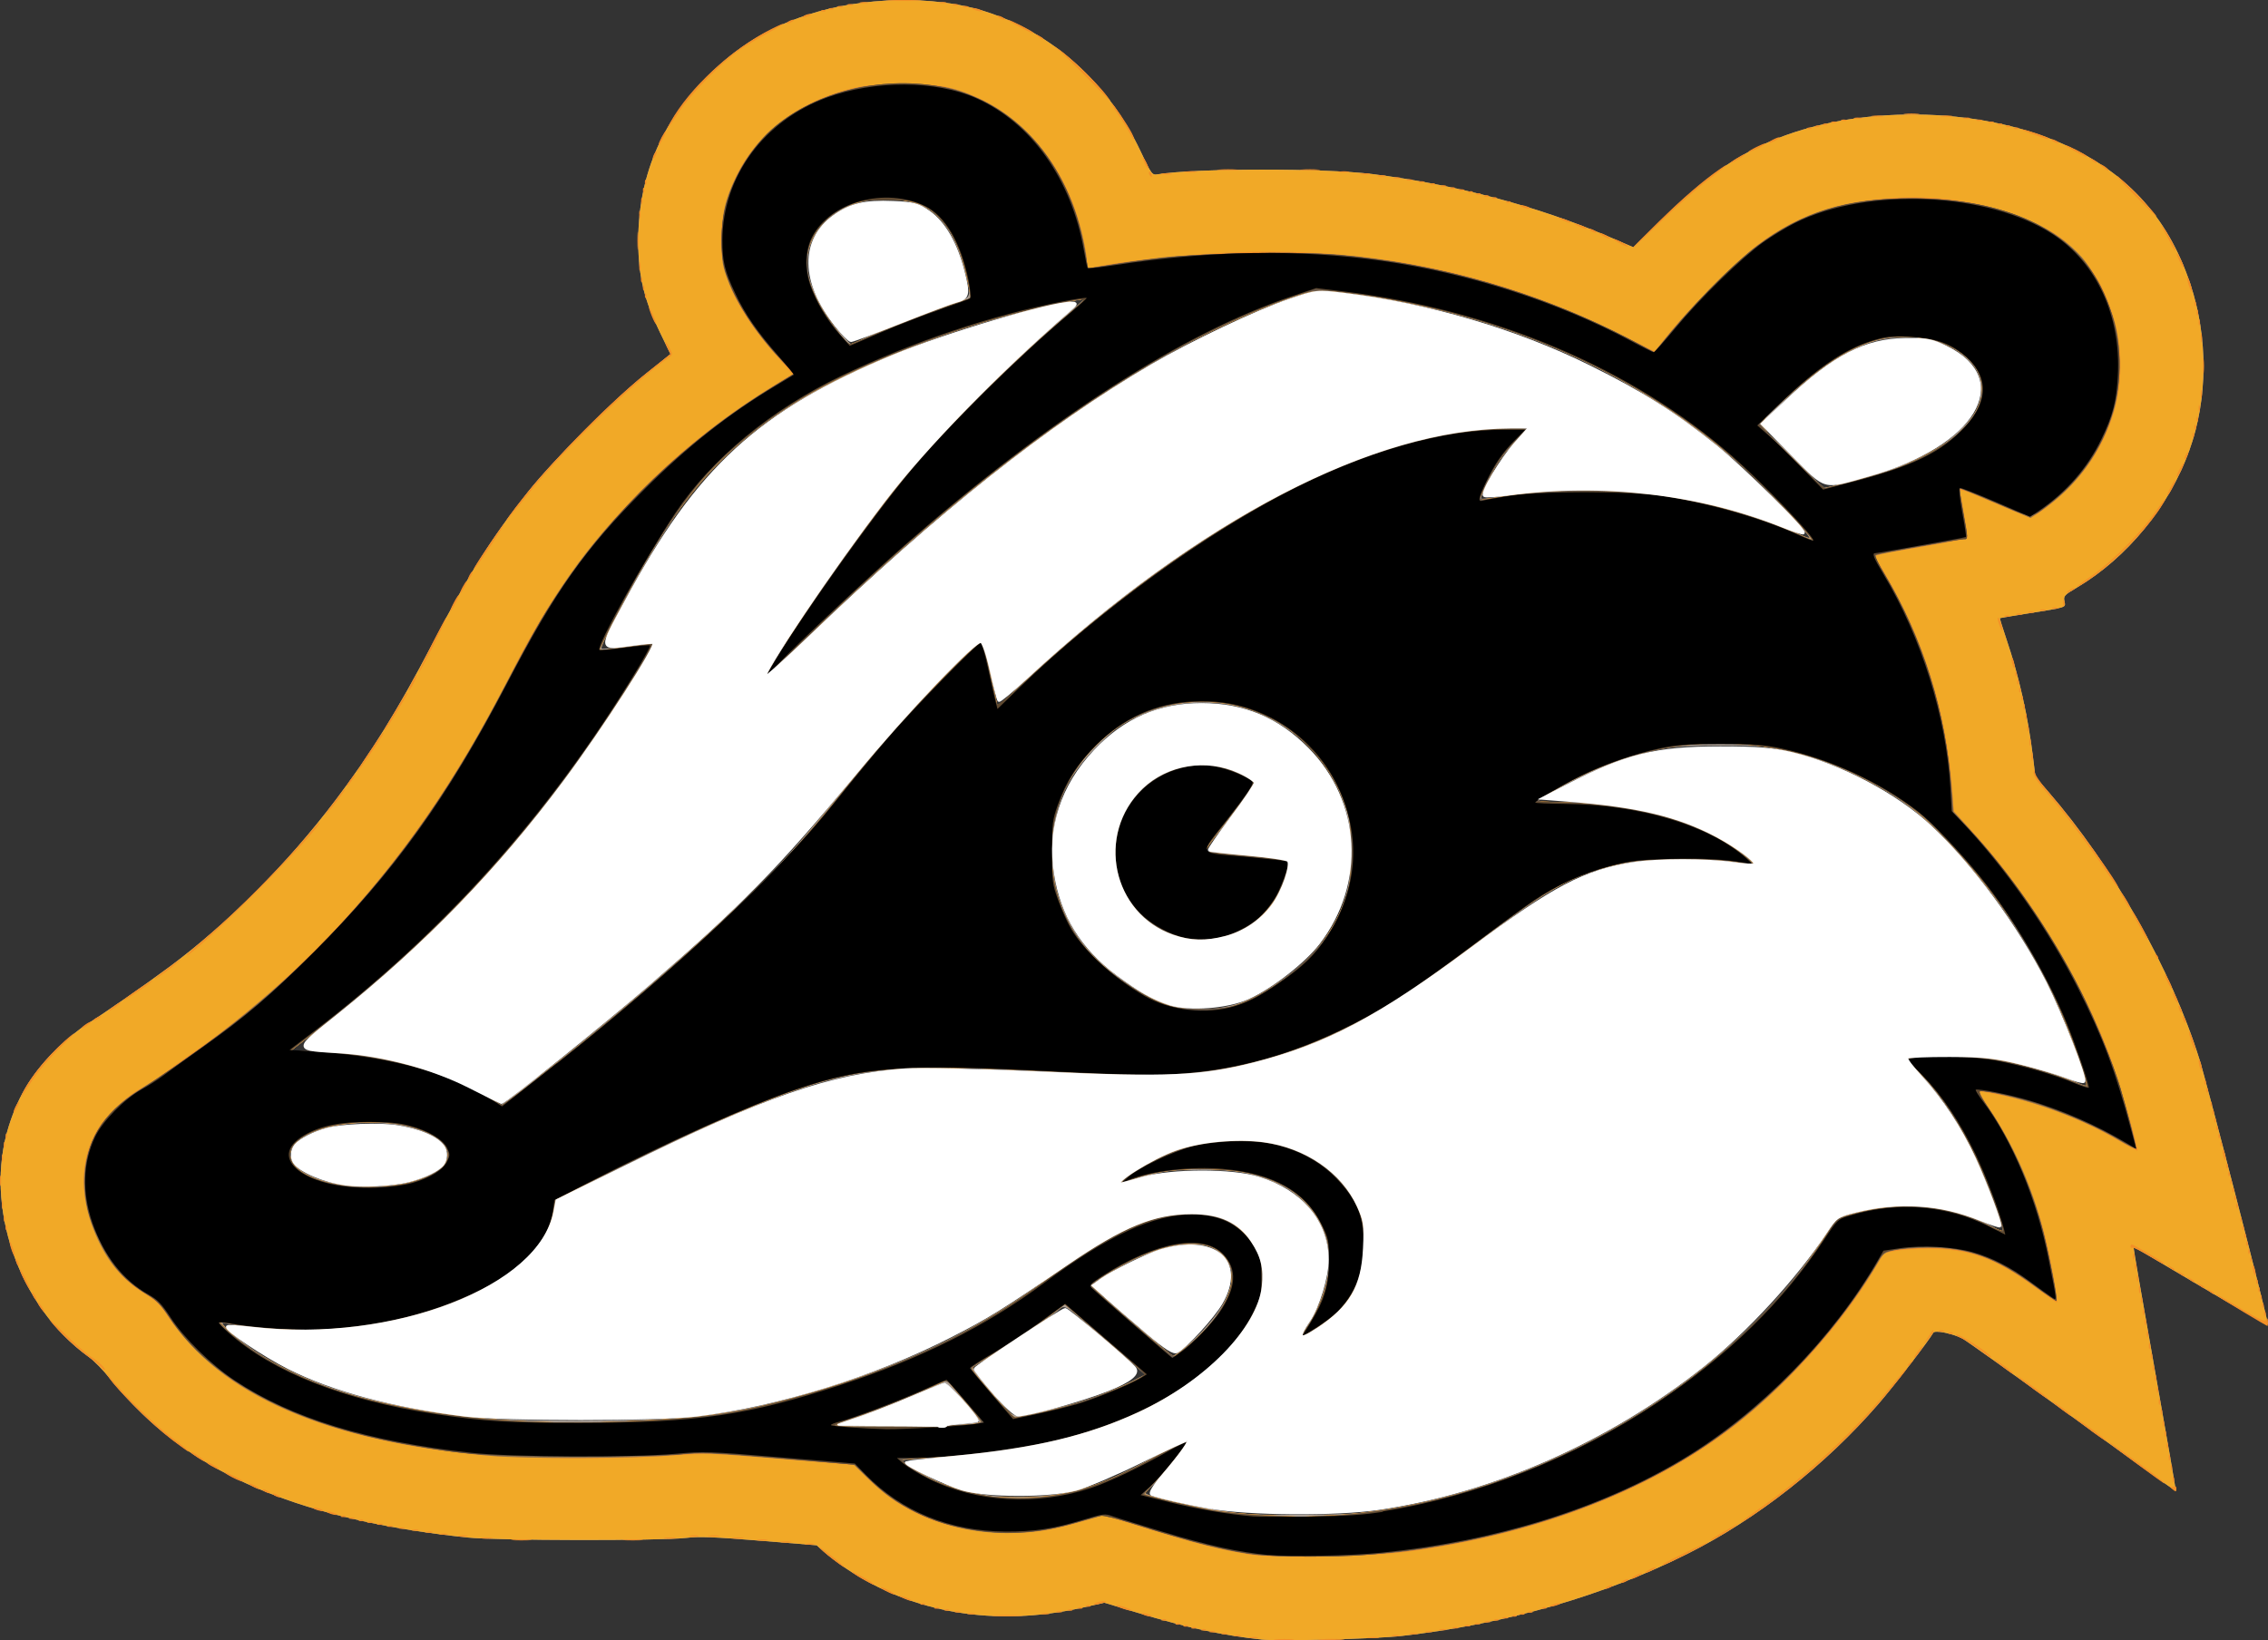<?xml version="1.0" encoding="UTF-8"?><svg id="Layer_2" xmlns="http://www.w3.org/2000/svg" viewBox="0 0 276.53 200"><rect x="0" y="0" width="276.53" height="200" fill="#333333" stroke="none"/><defs><style>.cls-1{stroke-width:.35px;}.cls-1,.cls-2,.cls-3{fill:#fff;stroke:#fff;}.cls-4{fill:#695a4d;}.cls-5{fill:#604a31;}.cls-2{stroke-width:.18px;}.cls-6{fill:#f1a927;}.cls-7{fill:#8f714b;}.cls-8{fill:#ab9f95;}.cls-3{stroke-width:.09px;}.cls-9{fill:#f39027;}</style></defs><g id="Layer_1-2"><path class="cls-8" d="M153.77,199.92c-4.69-.49-9-1.42-15.02-3.24l-4.1-1.24-2.71.61c-10.56,2.37-20.65.69-28.77-4.78-.99-.67-2.2-1.57-2.69-2.02l-.9-.81-6.98-.57c-5.51-.45-7.4-.52-8.97-.33-3.09.36-23.03.33-26.63-.05-18.32-1.91-30.99-6.73-39.65-15.08-1.44-1.39-3.22-3.32-3.94-4.28-.73-.96-1.9-2.17-2.6-2.67-8.57-6.15-12.81-18.4-9.74-28.14,1.23-3.89,2.99-6.68,6.06-9.62,1.05-1.01,2.6-2.26,3.44-2.79,2.32-1.47,7.15-4.82,10.13-7.04,7.15-5.32,14.3-12.51,20.21-20.3,4.27-5.63,7.62-11.03,11.73-18.91,4.54-8.71,7.23-12.99,11.75-18.7,3.04-3.83,10.53-11.34,14.4-14.42l2.96-2.36-1.32-2.72c-1.88-3.86-2.57-6.73-2.61-10.73-.07-7.99,2.69-14.69,8.43-20.43,3.58-3.58,7.27-5.85,12.15-7.47,6.74-2.24,15.37-2.43,21.61-.47,8.27,2.6,15.09,8.7,19.03,17.03,1.39,2.94,1.42,2.98,2.14,2.86,4.56-.74,20.3-.75,26.11-.03,10.12,1.27,20.15,3.91,28.67,7.56l3.19,1.37,3.2-3.14c4.76-4.68,8.31-7.33,12.42-9.29,10.14-4.82,25.15-5.02,36.02-.48,8.24,3.44,13.48,9.04,16.27,17.39,2.18,6.51,2.14,14.02-.12,20.29-2.45,6.83-7.57,13.08-13.68,16.71-1.56.92-1.68,1.05-1.55,1.68.16.8.39.72-4.41,1.49-1.87.3-3.43.56-3.46.58-.03.02.33,1.18.8,2.57,1.56,4.6,2.64,9.44,3.27,14.63l.26,2.15,1.51,1.74c7.91,9.1,15.05,21.71,18.49,32.7.92,2.92,8.43,32.03,8.34,32.3-.04.12-3.73-1.96-8.2-4.62-4.47-2.66-8.15-4.82-8.18-4.78s1.13,6.72,2.58,14.87c1.45,8.14,2.61,14.83,2.58,14.87-.04.04-5.73-4.04-12.66-9.06s-12.93-9.3-13.34-9.51c-1.22-.64-3.38-1.07-3.57-.72-.55.97-4.82,6.52-6.68,8.67-6.47,7.47-14.83,14.05-23.27,18.27-10.33,5.17-22.1,8.56-34.85,10.03-3.11.36-14.99.67-17.12.44ZM165.5,184.52c3.53-.38,6.36-.89,10.01-1.81,19.3-4.86,37.12-16.95,46.84-31.76l1.55-2.36,1.52-.47c3.26-1.01,6.74-1.36,9.7-.99,2.5.31,5.96,1.4,7.84,2.45l1.28.72-.16-.67c-.47-1.93-2-5.9-3.38-8.76-2.08-4.32-3.88-7.02-6.38-9.58-1.14-1.17-2.03-2.17-1.97-2.23.06-.06,1.14-.22,2.42-.36,4.91-.55,13.01.89,18.39,3.27.7.31,1.27.5,1.27.42,0-.45-1.18-4.01-2.21-6.63-3.44-8.84-8.64-16.85-15.62-24.04-4.6-4.75-11.32-8.4-18.72-10.16-2.46-.59-3.09-.64-8.01-.64-5.82,0-7.23.19-11.78,1.62-2.46.77-7.27,3.02-9.47,4.43l-1.33.85h3.33c8.99.02,16.96,2.34,22.13,6.45.78.62,1.38,1.17,1.33,1.22s-1.12-.09-2.39-.3c-3.24-.55-10.05-.54-13.1.02-6.18,1.14-8.93,2.58-17.97,9.41-8.07,6.09-11.08,8.07-16.27,10.67-3.32,1.66-5.6,2.59-8.87,3.6-6.79,2.1-12.15,2.6-22.33,2.09-3.74-.19-9.65-.47-13.13-.62-12.82-.57-18.69.49-30.27,5.45-5.01,2.14-13.23,6.05-18.32,8.69l-3.68,1.91-.17,1.11c-.55,3.66-3.54,7.06-8.42,9.57-6.63,3.4-14.04,5.1-22.26,5.09-3.34,0-8.02-.42-9.6-.85-.77-.21,1.53,1.88,3.61,3.28,6.14,4.15,14.49,6.74,26.34,8.18,4.99.61,21.16.61,26.96,0,6.4-.67,12.21-2.04,19.91-4.68,9.28-3.19,16.24-6.8,23.79-12.35,7.88-5.79,13.14-8.1,17.96-7.86,3.48.17,5.81,1.55,7.28,4.32.99,1.87,1.18,3.49.65,5.59-1.96,7.66-12.64,15.15-25.76,18.08-3.81.85-8.83,1.53-13.6,1.84-2.27.15-4.23.3-4.36.33-.41.11,3.35,2.3,5.01,2.92,3.19,1.2,6.24,1.66,10.15,1.52,5.59-.19,8.63-1.15,15.58-4.9,2.14-1.16,3.93-2.06,3.98-2.01.26.26-3.68,5.25-4.66,5.89-.33.21-.54.48-.46.6.29.48,8.73,2.22,12.15,2.52,2.35.2,11.52.14,13.67-.09h0ZM159.08,162.13c1.38-1.84,2.49-4.58,2.83-7,.64-4.54-1.76-8.77-6.14-10.78-2.9-1.33-5.07-1.71-9.53-1.68-3.41.03-4.17.11-6.19.68-3.72,1.04-3.57,1.01-3.19.54.51-.62,3.6-2.46,5.32-3.18,2.85-1.19,5.47-1.69,8.8-1.69,5.28,0,8.76,1.28,11.84,4.35,3.18,3.18,4.2,6.41,3.39,10.71-.65,3.45-2.07,5.52-5.18,7.61-2.17,1.45-2.83,1.6-1.95.44h0ZM115.49,173.82c1.96-.15,3.68-.34,3.84-.42.43-.24-3.76-4.96-4.26-4.81-.22.07-1.89.78-3.71,1.59-1.82.81-4.76,1.96-6.53,2.56l-3.21,1.09,1.55.09c3.59.2,9,.16,12.32-.09h0ZM128.59,171.75c3.71-.9,6.74-1.97,9.38-3.3l1.64-.83-4.32-3.75c-6.11-5.3-5.28-4.8-6.48-3.9-2.58,1.94-5.65,4.03-7.72,5.25-1.24.73-2.34,1.42-2.45,1.52s.96,1.52,2.36,3.15c2.95,3.42,2.04,3.2,7.59,1.85h0ZM144.34,164.42c1.78-1.41,4.05-3.99,4.89-5.58,1.35-2.54,1.27-4.34-.26-5.82-1.04-1-1.83-1.27-3.74-1.27-2.86,0-6.49,1.32-10.48,3.81-1.73,1.08-1.77,1.12-1.34,1.55.94.93,9.44,8.22,9.59,8.23.09,0,.69-.41,1.34-.92ZM49.18,144.32c2.25-.46,4.23-1.36,4.9-2.21,2.06-2.61-2.39-5.16-9.02-5.17-6.85-.01-11.51,2.74-8.96,5.29,2.13,2.13,8.2,3.1,13.08,2.1ZM65.74,131.22c12.16-9.56,23.54-19.63,29.9-26.47,1.49-1.6,4.42-5.04,6.52-7.64,2.1-2.6,5.05-6.14,6.55-7.86,5.29-6.05,10.8-11.45,11.13-10.91.09.15.54,1.98.99,4.07l.83,3.8,2.09-2.05c4.49-4.41,11.27-10.06,17.39-14.5,12.29-8.92,24.68-14.83,35.18-16.78,1.54-.29,4.32-.56,6.46-.64l3.76-.14-1.6,1.57c-.88.87-2.04,2.33-2.59,3.26-1.04,1.76-1.89,3.69-1.71,3.87.06.06.98-.04,2.03-.23,11.53-2.03,26.01-.28,36.19,4.36,1.01.46,1.8.74,1.75.62-.24-.63-5.09-5.79-7.61-8.09-9.92-9.05-21.52-15.31-35.45-19.11-4.88-1.33-14.03-2.93-16.77-2.93-.45,0-2.17.48-3.81,1.06-16.93,5.97-37.04,20.23-59.66,42.29-3.1,3.02-4.3,4.07-3.91,3.4,4.71-7.97,12.81-19.38,18.35-25.84,4.51-5.27,12-12.61,18.36-18.03,1.15-.98,2.08-1.81,2.06-1.83-.02-.02-1.79.32-3.92.77-14.07,2.95-28.35,9.04-36.65,15.63-4.96,3.94-7.96,7.57-12.46,15.06-2.46,4.09-6.01,10.93-5.79,11.15.08.07,1.51-.05,3.19-.29,1.68-.24,3.09-.39,3.13-.34s-.84,1.61-1.98,3.48c-10.56,17.42-23.35,31.73-39.27,43.93l-2.88,2.21,3.73.15c5.04.21,9.06.95,13.81,2.56,2.23.75,5.89,2.48,7.04,3.32.47.34.9.63.97.63s2.14-1.58,4.61-3.52h0ZM150.14,122.61c2.2-.56,3.74-1.38,6.72-3.57,5.56-4.08,8.2-9.42,7.9-15.98-.31-6.84-3.99-12.45-10.21-15.59-2.46-1.24-4.85-1.78-7.92-1.78s-5.64.57-8.5,1.99c-1.68.83-2.5,1.46-4.38,3.34-3.83,3.83-5.39,7.55-5.39,12.88,0,3.37.54,5.67,2,8.47,1.5,2.88,3.26,4.79,6.68,7.25,4.51,3.24,8.52,4.15,13.12,2.98h0ZM143.85,114.32c-2.76-.65-5.67-3.13-7.02-5.98-.73-1.55-.78-1.8-.78-4.43s.04-2.88.78-4.43c2.56-5.41,8.8-7.73,14.14-5.27.95.44,1.83.93,1.98,1.1.19.23-.54,1.32-2.93,4.36-1.75,2.23-3.15,4.08-3.11,4.12.04.04,2.15.25,4.69.48,5.97.53,5.75.48,5.57,1.3-1.23,5.56-5.39,9.09-10.63,9.02-.95-.01-2.16-.12-2.68-.24ZM225.91,58.63c6.5-1.72,10.15-3.42,12.89-6.02,2.17-2.06,2.87-3.49,2.72-5.57-.11-1.58-.79-2.64-2.57-4-2.65-2.03-7.34-2.51-11.23-1.15-3.3,1.16-7.13,3.89-11.14,7.95l-2.04,2.06,1.67,1.52c.92.84,2.65,2.54,3.84,3.79s2.28,2.26,2.43,2.26,1.69-.38,3.43-.84h0ZM105.03,41.4c1.5-.76,8.61-3.55,11.16-4.39,2.35-.77,2.3-.62,1.42-4.06-.74-2.9-1.81-5.04-3.27-6.5-1.36-1.36-2.81-1.93-5.4-2.12-6.42-.47-11.23,3.67-10.39,8.95.23,1.47,1.59,4.45,2.69,5.88.79,1.02,2.42,2.83,2.57,2.83.04,0,.6-.26,1.23-.58h0Z"/><path class="cls-6" d="M153.77,199.92c-4.69-.49-9-1.42-15.02-3.24l-4.1-1.24-2.71.61c-10.56,2.37-20.65.69-28.77-4.78-.99-.67-2.2-1.57-2.69-2.02l-.9-.81-6.98-.57c-5.51-.45-7.4-.52-8.97-.33-3.09.36-23.03.33-26.63-.05-18.32-1.91-30.99-6.73-39.65-15.08-1.44-1.39-3.22-3.32-3.94-4.28-.73-.96-1.9-2.17-2.6-2.67-8.57-6.15-12.81-18.4-9.74-28.14,1.23-3.89,2.99-6.68,6.06-9.62,1.05-1.01,2.6-2.26,3.44-2.79,2.32-1.47,7.15-4.82,10.13-7.04,7.15-5.32,14.3-12.51,20.21-20.3,4.27-5.63,7.62-11.03,11.73-18.91,4.54-8.71,7.23-12.99,11.75-18.7,3.04-3.83,10.53-11.34,14.4-14.42l2.96-2.36-1.32-2.72c-1.88-3.86-2.57-6.73-2.61-10.73-.07-7.99,2.69-14.69,8.43-20.43,3.58-3.58,7.27-5.85,12.15-7.47,6.74-2.24,15.37-2.43,21.61-.47,8.27,2.6,15.09,8.7,19.03,17.03,1.39,2.94,1.42,2.98,2.14,2.86,4.56-.74,20.3-.75,26.11-.03,10.12,1.27,20.15,3.91,28.67,7.56l3.19,1.37,3.2-3.14c4.76-4.68,8.31-7.33,12.42-9.29,10.14-4.82,25.15-5.02,36.02-.48,8.24,3.44,13.48,9.04,16.27,17.39,2.18,6.51,2.14,14.02-.12,20.29-2.45,6.83-7.57,13.08-13.68,16.71-1.56.92-1.68,1.05-1.55,1.68.16.8.39.72-4.41,1.49-1.87.3-3.43.56-3.46.58-.03.02.33,1.18.8,2.57,1.56,4.6,2.64,9.44,3.27,14.63l.26,2.15,1.51,1.74c7.91,9.1,15.05,21.71,18.49,32.7.92,2.92,8.43,32.03,8.34,32.3-.04.12-3.73-1.96-8.2-4.62-4.47-2.66-8.15-4.82-8.18-4.78s1.13,6.72,2.58,14.87c1.45,8.14,2.61,14.83,2.58,14.87-.04.04-5.73-4.04-12.66-9.06s-12.93-9.3-13.34-9.51c-1.22-.64-3.38-1.07-3.57-.72-.55.97-4.82,6.52-6.68,8.67-6.47,7.47-14.83,14.05-23.27,18.27-10.33,5.17-22.1,8.56-34.85,10.03-3.11.36-14.99.67-17.12.44ZM162.58,184.78c22.91-1.41,47.35-15.08,59.4-33.21,1.92-2.88,2.02-2.99,3.19-3.34,2.99-.9,5-1.15,8.36-1.02,3.67.13,5.94.7,9.07,2.28.9.45,1.64.71,1.64.57,0-.8-2.2-6.66-3.52-9.35-1.98-4.06-4.01-7.1-6.45-9.68l-1.95-2.06,2.12-.18c2.98-.25,7.03,0,10.03.62,2.46.51,7.17,1.95,9.05,2.76,1.18.51,1.18.5-.16-3.4-3.4-9.9-8.43-18.23-15.66-25.95-3.44-3.67-5.86-5.5-10.22-7.75-3.75-1.93-6.49-2.9-10.3-3.66-9.67-1.92-19.05-.2-27.95,5.14l-1.94,1.16,4.25.17c9.22.36,15.89,2.37,21.07,6.37.7.54,1.27,1.05,1.27,1.12s-.85-.02-1.88-.21c-2.85-.54-10.99-.52-13.71.03-5.92,1.2-9.29,2.96-17.16,8.98-10.66,8.15-16.8,11.72-24.58,14.29-7.7,2.54-13.42,3.03-26.93,2.3-19.2-1.03-23.84-.75-31.93,1.92-5.72,1.89-15.63,6.31-25.73,11.49l-4.12,2.11-.38,1.58c-1.18,4.9-5.59,8.63-13.6,11.52-7.73,2.79-18.08,3.54-26.35,1.93l-.73-.14.97,1.02c2.18,2.28,7.53,5.32,12.38,7.03,8.93,3.15,22.2,4.7,35.46,4.14,10.36-.44,14.64-1.05,22.22-3.19,11.92-3.36,21.07-7.7,29.81-14.13,7.37-5.42,12.3-7.78,16.94-8.11,3.53-.25,6.36,1.02,8.12,3.63,2.53,3.75,1.42,8.35-3.16,13.14-7.42,7.77-19.25,12.09-35.54,13-2.1.12-3.88.27-3.95.34-.2.2,2,1.62,3.87,2.48,1.62.75,4.33,1.54,6.57,1.93.52.09,2.27.16,3.89.16,5.55,0,9.65-1.23,16.37-4.9,2.18-1.2,4.02-2.17,4.09-2.17.29,0-2.15,3.2-3.65,4.79-.92.98-1.63,1.82-1.58,1.87.21.21,6.1,1.6,8.37,1.97,1.33.22,4.11.48,6.18.58s3.98.2,4.25.21c.27.02,2.15-.07,4.19-.2h0ZM159.11,162.15c1.54-1.83,3.05-6.03,3.04-8.44-.02-3.91-2.43-7.59-6.12-9.33-2.57-1.22-4.49-1.63-8.23-1.79-3.64-.15-7.24.29-9.64,1.19-.71.27-1.36.43-1.43.35-.23-.23,3.48-2.5,5.36-3.29,4.14-1.72,9.16-2.25,13.23-1.39,7.13,1.51,11.85,7.36,10.98,13.61-.59,4.24-2.22,6.72-5.89,8.94-1.83,1.11-2.14,1.15-1.3.15h0ZM118.27,173.7c.77-.08,1.37-.25,1.34-.36-.04-.11-.99-1.29-2.11-2.62l-2.04-2.42-1.36.62c-2.94,1.35-7.61,3.21-9.99,3.99-2.47.8-2.49.82-1.55.98,1.1.19,13.63.04,15.71-.19h0ZM126.91,172.25c1.55-.34,4.1-1.05,5.67-1.57,2.91-.96,7.01-2.78,6.98-3.1-.01-.1-2.2-2.05-4.87-4.35l-4.86-4.17-1.99,1.53c-2.1,1.61-5.98,4.18-8.12,5.38-.75.42-1.23.84-1.16,1.01.24.62,4.88,5.87,5.2,5.88.18,0,1.61-.27,3.16-.62h0ZM144.92,164.03c4.35-3.68,6.24-7.72,4.79-10.21-1.53-2.64-5.34-2.87-10.63-.64-1.95.82-5.87,3.15-5.98,3.55-.08.29,9.57,8.62,9.97,8.62.15,0,.98-.59,1.84-1.32h0ZM49.79,144.23c3.28-.84,4.79-1.92,4.79-3.41,0-1.35-1.48-2.53-4.1-3.28-1.89-.54-2.96-.65-5.74-.64-5.24.02-9.35,1.74-9.35,3.9,0,1.41,1.66,2.63,4.64,3.41,2.52.66,7.23.67,9.76.02h0ZM65.42,131.55c9.62-7.54,16.98-13.84,24.47-20.93,4.86-4.61,7.89-7.92,12.75-13.96,2.12-2.62,5.14-6.24,6.73-8.05,2.96-3.36,9.31-9.81,10.07-10.21.37-.2.47,0,.83,1.65.23,1.03.63,2.83.89,4l.48,2.12,3.42-3.16c18.06-16.72,36.56-27.5,51.67-30.12,2.49-.43,9.47-.93,9.47-.68,0,.05-.74.87-1.65,1.81-1.21,1.26-1.98,2.37-2.92,4.22-.7,1.38-1.23,2.55-1.17,2.62s1.18-.06,2.5-.27c7.9-1.25,16.79-.99,24.61.73,3.1.68,8.93,2.57,11.51,3.73.92.41,1.71.72,1.75.68.16-.16-4.52-5.24-6.94-7.54-11.22-10.65-25.82-17.98-42.38-21.28-4.86-.97-9.41-1.55-11.05-1.4-2.99.26-13.58,4.93-20.27,8.93-13.44,8.04-27.79,19.51-42.35,33.84q-5.24,5.16-1.28-1.05c3.62-5.69,10.4-15.06,14.07-19.45,4.68-5.59,12.33-13.21,19.17-19.08,1.37-1.17,2.45-2.17,2.41-2.21-.11-.11-4.58.79-7.68,1.54-9.51,2.3-21.84,7.32-28.29,11.52-9.03,5.87-14.43,12.43-21.16,25.67-1.12,2.21-2.01,4.03-1.97,4.06s1.48-.14,3.22-.38c1.74-.24,3.2-.4,3.25-.34.14.14-2.87,5.08-5.74,9.42-9.38,14.19-20.99,26.65-34.99,37.52l-3.48,2.71h2.56c7.38,0,16.61,2.39,21.65,5.62.8.51,1.53.93,1.62.94.09,0,2-1.43,4.25-3.2h0ZM150.08,122.73c1.85-.48,3.88-1.53,6.32-3.26,3.73-2.65,6.23-5.88,7.61-9.85.63-1.8.68-2.21.68-5.71s-.05-3.9-.68-5.71c-1.72-4.91-5.38-8.98-9.92-11.02-4.92-2.21-10.85-2.12-15.62.24-4.68,2.31-8.41,6.83-9.7,11.76-1.29,4.9-.39,10.5,2.35,14.75,2.38,3.67,7.78,7.71,11.82,8.82,1.57.43,5.46.43,7.14,0h0ZM143.7,114.2c-7.1-1.91-10.11-10.62-5.71-16.58,1.93-2.63,4.55-4.08,7.77-4.33,1.86-.14,4.05.29,5.64,1.12,2.01,1.04,2.12.66-1.51,5.31-1.95,2.5-3.12,4.19-2.9,4.19.59,0,8.39.73,9.27.87.96.15,1.01.6.32,2.61-1.82,5.29-7.46,8.27-12.88,6.82h0ZM230.15,57.49c2.59-.83,6.33-2.77,8.03-4.17,5.21-4.3,4.49-9.28-1.68-11.59-.74-.28-2.24-.57-3.33-.64-4.88-.34-9.04,1.68-15.48,7.53-3.69,3.36-3.77,2.62.73,7.12l3.84,3.85,3.16-.8c1.74-.44,3.87-1.02,4.73-1.3ZM106.83,40.68c2.96-1.29,9.68-3.83,10.92-4.12l.64-.15-.36-1.88c-.97-5.13-2.86-8.27-5.78-9.56-1.53-.68-5.05-.91-6.96-.46-2.83.67-5.12,2.32-6.15,4.45-1.18,2.44-1.06,4.4.49,7.61.81,1.68,3.56,5.42,3.99,5.42.11,0,1.55-.59,3.2-1.3h0Z"/><path class="cls-9" d="M155.53,199.9c.57-.05,1.5-.05,2.06,0,.57.05.1.09-1.03.09s-1.6-.04-1.03-.09h0ZM161.01,199.89c.77-.05,1.98-.05,2.67,0s.06.09-1.4.09c-1.47,0-2.04-.04-1.27-.09h0ZM152.38,199.66c.3-.06.74-.06.97,0,.23.06-.02.11-.55.11-.53,0-.72-.05-.42-.11ZM166.83,199.66c.37-.06.92-.05,1.21,0,.3.06,0,.1-.67.1-.67,0-.91-.05-.54-.1ZM150.56,199.42c.24-.06.56-.06.73,0,.16.07-.03.12-.43.11-.4,0-.54-.06-.3-.12ZM169.74,199.42c.23-.06.62-.06.85,0,.23.06.04.11-.42.11s-.66-.05-.42-.11h0ZM148.98,199.18c.17-.07.44-.07.61,0,.17.07.03.12-.3.12s-.47-.05-.3-.12h0ZM171.93,199.18c.23-.06.62-.06.85,0s.04.11-.42.11-.66-.05-.42-.11h0ZM147.52,198.94c.17-.07.44-.07.61,0,.17.07.03.12-.3.12s-.47-.05-.3-.12ZM173.87,198.93c.24-.06.56-.06.73,0,.16.07-.03.12-.43.11s-.54-.06-.3-.12ZM146.56,198.69c.17-.07.39-.06.47.02.08.08-.06.14-.32.13-.28-.01-.34-.07-.15-.15h0ZM175.57,198.69c.24-.06.56-.06.73,0,.16.07-.03.12-.43.11s-.54-.06-.3-.12ZM145.35,198.45c.17-.07.39-.06.46.02.08.08-.06.14-.32.13-.28-.01-.34-.07-.15-.15h0ZM177.15,198.46c.17-.07.44-.07.61,0,.17.07.03.12-.3.12s-.47-.05-.3-.12ZM144.38,198.21c.17-.07.38-.06.46.02s-.06.14-.32.13c-.28-.01-.34-.07-.15-.15ZM178.6,198.21c.17-.07.44-.07.61,0s.03.12-.3.12-.47-.05-.3-.12ZM143.41,197.97c.18-.07.39-.06.47.02.08.08-.06.14-.32.13-.28-.01-.34-.07-.15-.15ZM179.82,197.97c.17-.07.44-.07.61,0s.03.12-.3.12-.47-.06-.3-.12ZM181.03,197.73c.17-.07.44-.07.61,0,.17.07.03.12-.3.12s-.47-.05-.3-.12h0ZM141.71,197.48c.18-.07.39-.06.47.02.08.08-.06.14-.32.13-.28-.01-.34-.07-.15-.15ZM182.26,197.48c.17-.07.39-.06.46.02.08.08-.06.14-.32.13-.28-.01-.34-.07-.15-.15ZM183.22,197.24c.17-.07.44-.07.61,0,.17.07.03.12-.3.12s-.47-.05-.3-.12ZM121.29,196.98c.83-.05,2.2-.05,3.04,0,.83.05.15.09-1.52.09s-2.35-.04-1.52-.09ZM139.45,196.92c-.31-.13-.35-.21-.12-.21.2,0,.58.09.85.21.31.13.35.21.12.21-.2,0-.58-.09-.85-.21ZM184.45,196.99c.18-.07.39-.06.47.02.08.08-.06.14-.32.13-.28-.01-.34-.07-.15-.15h0ZM118.02,196.75c.23-.06.62-.06.85,0s.04.11-.42.11-.66-.05-.42-.11h0ZM127,196.75c.23-.06.62-.06.85,0,.23.06.04.11-.42.11s-.66-.05-.42-.11h0ZM185.42,196.75c.17-.07.38-.06.46.02s-.06.14-.32.13c-.28-.01-.34-.07-.15-.15h0ZM116.44,196.51c.17-.07.44-.07.61,0s.03.12-.3.12-.47-.06-.3-.12ZM128.82,196.51c.17-.07.44-.07.61,0s.03.12-.3.12-.47-.06-.3-.12ZM186.39,196.51c.17-.07.39-.06.47.02.08.08-.06.14-.32.13-.28-.01-.34-.07-.15-.15ZM115.24,196.27c.17-.07.38-.06.46.02.08.08-.06.14-.32.13-.28-.01-.34-.07-.15-.15ZM130.29,196.27c.17-.07.39-.06.46.02.08.08-.06.14-.32.13-.28-.01-.34-.07-.15-.15ZM136.65,196.07c-.47-.18-.69-.33-.48-.33s.75.15,1.21.33c.47.18.69.33.48.33s-.75-.15-1.21-.33ZM114.02,196.02c.18-.07.38-.06.46.02.08.08-.06.14-.32.13-.28-.01-.34-.07-.15-.15ZM131.51,196.02c.17-.07.39-.06.46.02.08.08-.06.14-.32.13-.28-.01-.34-.07-.15-.15ZM188.09,196.02c.17-.07.39-.06.46.02.08.08-.06.14-.32.13-.28-.01-.34-.07-.15-.15ZM132.48,195.78c.18-.07.39-.06.47.02.08.08-.06.14-.32.13-.28-.01-.34-.07-.15-.15ZM189.23,195.7c.27-.11.65-.21.85-.21.23,0,.18.08-.12.21-.27.11-.65.21-.85.21-.23,0-.18-.08.12-.21ZM112.32,195.54c.18-.07.38-.06.46.02.08.08-.06.14-.32.13-.28-.01-.34-.07-.15-.15h0ZM133.62,195.46c.27-.11.7-.21.97-.2.39,0,.37.05-.12.2-.83.27-1.47.27-.85,0ZM110.06,194.84c-.61-.29-.63-.33-.12-.2.69.17,1.46.56,1.09.56-.13,0-.57-.16-.97-.35ZM108,194c-.47-.26-.74-.47-.61-.47s.62.21,1.09.47c.47.26.74.46.61.46s-.63-.21-1.09-.46ZM195.91,193.52c.2-.13.47-.23.61-.23s.08.11-.12.23c-.2.13-.47.23-.61.23s-.08-.11.12-.23ZM105.15,192.54c-.7-.4-1.27-.79-1.27-.86,0-.13,2.14,1.04,2.54,1.39.43.37.02.2-1.26-.53h0ZM197.85,192.79c.2-.13.47-.23.61-.23s.08.11-.12.23c-.2.13-.47.24-.61.24s-.08-.11.12-.24ZM199.31,192.18c.33-.19.72-.35.85-.35s-.03.16-.36.35-.72.35-.85.35.03-.16.36-.35ZM201.01,191.45c.33-.19.72-.35.85-.35s-.03.16-.36.35-.72.35-.85.35.03-.16.36-.35ZM101.4,190.01c-.76-.59-1.45-1.21-1.55-1.36-.15-.24,2.15,1.52,2.91,2.23.62.58-.14.1-1.36-.86ZM202.73,190.75c.25-.23,5.57-2.81,5.57-2.7,0,.13-5.24,2.8-5.5,2.8-.09,0-.12-.04-.07-.09ZM151.95,189.49c-3.26-.52-6.38-1.32-12.3-3.15l-5.15-1.59-2.38.73c-3.82,1.18-6.5,1.55-10.27,1.41-6.6-.24-11.91-2.43-16.08-6.62l-1.62-1.62-8.82-.73c-8.67-.72-8.9-.73-13.68-.4-6.68.46-18.05.4-23.43-.13-12.83-1.25-22.6-4.19-29.75-8.93-2.49-1.65-6.55-5.66-7.98-7.88-.93-1.44-1.41-1.92-2.92-2.86-2.5-1.56-4.05-3.34-5.49-6.31-2.52-5.2-2.51-10.07.02-14.02.99-1.54,3.44-3.8,5.09-4.69.73-.39,1.93-1.17,2.66-1.72.73-.55,2.56-1.86,4.06-2.9,8.04-5.57,16.25-13.32,22.97-21.68,5.8-7.23,11.02-15.47,15.68-24.77,6.82-13.6,16.63-24.68,29.14-32.92,1.46-.96,3.16-2.05,3.79-2.42l1.13-.67-1.87-2.12c-5.85-6.65-7.68-11.51-6.55-17.39,1.42-7.42,7.15-13.12,15.31-15.24,1.89-.49,2.77-.57,6.56-.57,3.85,0,4.6.06,6.3.55,6.8,1.97,12.26,7.46,14.78,14.86.7,2.04,1.39,5.18,1.39,6.31,0,.65.07.73.55.62,3.4-.76,10.36-1.53,16.51-1.82,17.06-.81,32.54,2.33,47.22,9.59l4.92,2.43,1.76-2.19c2.37-2.96,8.62-9.18,10.94-10.9,4.85-3.6,9.87-5.27,16.93-5.65,5.9-.32,12.15.87,16.97,3.22,2.39,1.17,3.03,1.61,4.75,3.33,2.14,2.13,3.45,4.39,4.49,7.69,2.34,7.49.34,15.45-5.32,21.15-1.74,1.75-4.19,3.62-4.75,3.62-.14,0-2.15-.82-4.46-1.81-3.63-1.57-4.18-1.74-4.07-1.31.29,1.11.98,5.55.88,5.65-.06.06-2.4.51-5.21.99-6.83,1.18-6.29,1.01-5.74,1.8.9,1.29,3.18,5.56,4.14,7.76,2.85,6.49,4.46,13.05,5.02,20.45l.17,2.31,1.58,1.7c7.15,7.69,13.67,18.19,17.41,28.05,1.05,2.76,3.57,11.42,3.39,11.62-.04.05-1.11-.52-2.38-1.27-4.19-2.46-9.55-4.54-14.2-5.48-1.34-.27-2.54-.49-2.67-.49s.48,1.07,1.35,2.37c2.83,4.22,5.52,10.49,6.77,15.81.64,2.72,1.47,7.57,1.3,7.57-.09,0-1.35-.88-2.81-1.95-4.64-3.42-7.94-4.6-12.87-4.6-1.48,0-3.3.12-4.05.27l-1.35.27-1.26,2.12c-4.01,6.78-10.94,14.41-17.68,19.49-10.04,7.56-23.5,12.66-39.02,14.78-4.95.67-16.38.86-19.79.32h0ZM162.58,184.78c22.91-1.41,47.35-15.08,59.4-33.21,1.92-2.88,2.02-2.99,3.19-3.34,2.99-.9,5-1.15,8.36-1.02,3.67.13,5.94.7,9.07,2.28.9.45,1.64.71,1.64.57,0-.8-2.2-6.66-3.52-9.35-1.98-4.06-4.01-7.1-6.45-9.68l-1.95-2.06,2.12-.18c2.98-.25,7.03,0,10.03.62,2.46.51,7.17,1.95,9.05,2.76,1.18.51,1.18.5-.16-3.4-3.4-9.9-8.43-18.23-15.66-25.95-3.44-3.67-5.86-5.5-10.22-7.75-3.75-1.93-6.49-2.9-10.3-3.66-9.67-1.92-19.05-.2-27.95,5.14l-1.94,1.16,4.25.17c9.22.36,15.89,2.37,21.07,6.37.7.54,1.27,1.05,1.27,1.12s-.85-.02-1.88-.21c-2.85-.54-10.99-.52-13.71.03-5.92,1.2-9.29,2.96-17.16,8.98-10.66,8.15-16.8,11.72-24.58,14.29-7.7,2.54-13.42,3.03-26.93,2.3-19.2-1.03-23.84-.75-31.93,1.92-5.72,1.89-15.63,6.31-25.73,11.49l-4.12,2.11-.38,1.58c-1.18,4.9-5.59,8.63-13.6,11.52-7.73,2.79-18.08,3.54-26.35,1.93l-.73-.14.97,1.02c2.18,2.28,7.53,5.32,12.38,7.03,8.93,3.15,22.2,4.7,35.46,4.14,10.36-.44,14.64-1.05,22.22-3.19,11.92-3.36,21.07-7.7,29.81-14.13,7.37-5.42,12.3-7.78,16.94-8.11,3.53-.25,6.36,1.02,8.12,3.63,2.53,3.75,1.42,8.35-3.16,13.14-7.42,7.77-19.25,12.09-35.54,13-2.1.12-3.88.27-3.95.34-.2.2,2,1.62,3.87,2.48,1.62.75,4.33,1.54,6.57,1.93.52.09,2.27.16,3.89.16,5.55,0,9.65-1.23,16.37-4.9,2.18-1.2,4.02-2.17,4.09-2.17.29,0-2.15,3.2-3.65,4.79-.92.98-1.63,1.82-1.58,1.87.21.21,6.1,1.6,8.37,1.97,1.33.22,4.11.48,6.18.58s3.98.2,4.25.21c.27.02,2.15-.07,4.19-.2h0ZM159.11,162.15c1.54-1.83,3.05-6.03,3.04-8.44-.02-3.91-2.43-7.59-6.12-9.33-2.57-1.22-4.49-1.63-8.23-1.79-3.64-.15-7.24.29-9.64,1.19-.71.27-1.36.43-1.43.35-.23-.23,3.48-2.5,5.36-3.29,4.14-1.72,9.16-2.25,13.23-1.39,7.13,1.51,11.85,7.36,10.98,13.61-.59,4.24-2.22,6.72-5.89,8.94-1.83,1.11-2.14,1.15-1.3.15h0ZM118.27,173.7c.77-.08,1.37-.25,1.34-.36-.04-.11-.99-1.29-2.11-2.62l-2.04-2.42-1.36.62c-2.94,1.35-7.61,3.21-9.99,3.99-2.47.8-2.49.82-1.55.98,1.1.19,13.63.04,15.71-.19h0ZM126.91,172.25c1.55-.34,4.1-1.05,5.67-1.57,2.91-.96,7.01-2.78,6.98-3.1-.01-.1-2.2-2.05-4.87-4.35l-4.86-4.17-1.99,1.53c-2.1,1.61-5.98,4.18-8.12,5.38-.75.42-1.23.84-1.16,1.01.24.62,4.88,5.87,5.2,5.88.18,0,1.61-.27,3.16-.62h0ZM144.92,164.03c4.35-3.68,6.24-7.72,4.79-10.21-1.53-2.64-5.34-2.87-10.63-.64-1.95.82-5.87,3.15-5.98,3.55-.08.29,9.57,8.62,9.97,8.62.15,0,.98-.59,1.84-1.32h0ZM49.79,144.23c3.28-.84,4.79-1.92,4.79-3.41,0-1.35-1.48-2.53-4.1-3.28-1.89-.54-2.96-.65-5.74-.64-5.24.02-9.35,1.74-9.35,3.9,0,1.41,1.66,2.63,4.64,3.41,2.52.66,7.23.67,9.76.02h0ZM65.42,131.55c9.62-7.54,16.98-13.84,24.47-20.93,4.86-4.61,7.89-7.92,12.75-13.96,2.12-2.62,5.14-6.24,6.73-8.05,2.96-3.36,9.31-9.81,10.07-10.21.37-.2.47,0,.83,1.65.23,1.03.63,2.83.89,4l.48,2.12,3.42-3.16c18.06-16.72,36.56-27.5,51.67-30.12,2.49-.43,9.47-.93,9.47-.68,0,.05-.74.87-1.65,1.81-1.21,1.26-1.98,2.37-2.92,4.22-.7,1.38-1.23,2.55-1.17,2.62s1.18-.06,2.5-.27c7.9-1.25,16.79-.99,24.61.73,3.1.68,8.93,2.57,11.51,3.73.92.41,1.71.72,1.75.68.16-.16-4.52-5.24-6.94-7.54-11.22-10.65-25.82-17.98-42.38-21.28-4.86-.97-9.41-1.55-11.05-1.4-2.99.26-13.58,4.93-20.27,8.93-13.44,8.04-27.79,19.51-42.35,33.84q-5.24,5.16-1.28-1.05c3.62-5.69,10.4-15.06,14.07-19.45,4.68-5.59,12.33-13.21,19.17-19.08,1.37-1.17,2.45-2.17,2.41-2.21-.11-.11-4.58.79-7.68,1.54-9.51,2.3-21.84,7.32-28.29,11.52-9.03,5.87-14.43,12.43-21.16,25.67-1.12,2.21-2.01,4.03-1.97,4.06s1.48-.14,3.22-.38c1.74-.24,3.2-.4,3.25-.34.14.14-2.87,5.08-5.74,9.42-9.38,14.19-20.99,26.65-34.99,37.52l-3.48,2.71h2.56c7.38,0,16.61,2.39,21.65,5.62.8.51,1.53.93,1.62.94.09,0,2-1.43,4.25-3.2h0ZM150.08,122.73c1.85-.48,3.88-1.53,6.32-3.26,3.73-2.65,6.23-5.88,7.61-9.85.63-1.8.68-2.21.68-5.71s-.05-3.9-.68-5.71c-1.72-4.91-5.38-8.98-9.92-11.02-4.92-2.21-10.85-2.12-15.62.24-4.68,2.31-8.41,6.83-9.7,11.76-1.29,4.9-.39,10.5,2.35,14.75,2.38,3.67,7.78,7.71,11.82,8.82,1.57.43,5.46.43,7.14,0h0ZM143.7,114.2c-7.1-1.91-10.11-10.62-5.71-16.58,1.93-2.63,4.55-4.08,7.77-4.33,1.86-.14,4.05.29,5.64,1.12,2.01,1.04,2.12.66-1.51,5.31-1.95,2.5-3.12,4.19-2.9,4.19.59,0,8.39.73,9.27.87.96.15,1.01.6.32,2.61-1.82,5.29-7.46,8.27-12.88,6.82h0ZM230.15,57.49c2.59-.83,6.33-2.77,8.03-4.17,5.21-4.3,4.49-9.28-1.68-11.59-.74-.28-2.24-.57-3.33-.64-4.88-.34-9.04,1.68-15.48,7.53-3.69,3.36-3.77,2.62.73,7.12l3.84,3.85,3.16-.8c1.74-.44,3.87-1.02,4.73-1.3h0ZM106.83,40.68c2.96-1.29,9.68-3.83,10.92-4.12l.64-.15-.36-1.88c-.97-5.13-2.86-8.27-5.78-9.56-1.53-.68-5.05-.91-6.96-.46-2.83.67-5.12,2.32-6.15,4.45-1.18,2.44-1.06,4.4.49,7.61.81,1.68,3.56,5.42,3.99,5.42.11,0,1.55-.59,3.2-1.3h0ZM98.23,188.25c.3-.06.74-.06.97,0,.23.06-.01.11-.55.11-.54,0-.73-.05-.42-.11ZM95.31,188c.3-.06.79-.06,1.09,0,.3.06.05.11-.55.11s-.85-.05-.55-.11h0ZM62.53,187.75c.57-.05,1.5-.05,2.06,0,.57.05.1.09-1.03.09s-1.6-.04-1.03-.09ZM76.13,187.75c.57-.05,1.5-.05,2.06,0,.57.05.1.09-1.03.09s-1.6-.04-1.03-.09ZM92.4,187.76c.3-.06.79-.06,1.09,0,.3.06.05.11-.55.11s-.85-.05-.55-.11h0ZM208.53,187.85c0-.06.52-.41,1.15-.78.63-.37,1.43-.83,1.76-1.02l.61-.35-.55.45c-.64.53-2.98,1.87-2.98,1.7ZM58.77,187.52c.37-.06.92-.05,1.21,0,.3.06,0,.1-.67.1-.67,0-.91-.05-.54-.11h0ZM81.11,187.52c.37-.06.91-.05,1.21,0,.3.06,0,.1-.67.1s-.91-.05-.54-.11h0ZM89.36,187.52c.37-.06.92-.05,1.21,0,.3.06,0,.1-.67.1-.67,0-.91-.05-.54-.11h0ZM55.97,187.27c.3-.06.74-.06.97,0,.23.06-.01.11-.55.11-.53,0-.72-.05-.42-.11ZM84.14,187.27c.3-.06.74-.06.97,0s-.01.11-.55.11c-.53,0-.72-.05-.42-.11ZM86.45,187.27c.37-.06.92-.05,1.21,0,.3.06,0,.1-.67.1-.67,0-.91-.05-.54-.1ZM53.66,187.04c.23-.06.62-.06.85,0,.23.06.04.11-.43.11s-.66-.05-.43-.11ZM51.97,186.79c.24-.06.56-.06.73,0,.16.07-.03.12-.43.11s-.54-.06-.3-.12h0ZM50.27,186.55c.24-.06.56-.06.73,0,.16.07-.03.12-.43.11s-.54-.06-.3-.12h0ZM48.68,186.31c.17-.07.44-.07.61,0,.17.07.03.12-.3.12s-.47-.05-.3-.12ZM47.23,186.07c.17-.07.44-.07.61,0s.03.12-.3.12-.47-.05-.3-.12ZM46.01,185.83c.17-.07.44-.07.61,0s.03.12-.3.12-.47-.06-.3-.12ZM44.8,185.59c.17-.07.44-.07.61,0,.17.07.03.12-.3.12s-.47-.05-.3-.12ZM212.3,185.59c.13-.14,1.38-1.04,2.76-2.02,5.31-3.74,11.21-9.24,15.32-14.28,1.11-1.37,2.08-2.49,2.14-2.49.15,0-1.3,1.8-3.73,4.61-3.61,4.18-8.63,8.76-13.21,12.05-2.16,1.55-3.69,2.54-3.28,2.13ZM43.84,185.34c.18-.07.38-.06.46.02.08.08-.06.14-.32.13-.28-.01-.34-.07-.15-.15ZM42.61,185.1c.17-.07.44-.07.61,0,.17.07.03.12-.3.12s-.47-.05-.3-.12ZM41.66,184.85c.18-.07.38-.06.46.02.08.08-.06.14-.32.13-.28-.01-.34-.07-.15-.15h0ZM40.12,184.53c-.31-.13-.35-.21-.12-.21.2,0,.58.09.85.21.31.13.35.21.12.21-.2,0-.58-.09-.85-.21ZM38.42,184.05c-.31-.13-.35-.21-.12-.21.2,0,.58.09.85.21.31.13.35.21.12.21-.2,0-.58-.09-.85-.21ZM33.45,182.35c-.2-.13-.26-.23-.12-.23s.41.11.61.23c.2.13.26.24.12.24s-.41-.11-.61-.24h0ZM32.23,181.86c-.2-.13-.26-.24-.12-.24s.41.11.61.24c.2.13.26.23.12.23s-.41-.11-.61-.23ZM264.71,181.44c-.26-.23-.33-.33-.16-.22.17.11.42.13.56.05.14-.09.25.01.25.22,0,.48-.08.48-.65-.05ZM30.78,181.25c-.33-.19-.5-.35-.37-.35s.52.16.85.35c.33.19.5.35.37.35s-.52-.16-.85-.35ZM260.64,178.57c-1.73-1.26-3.26-2.43-3.4-2.59-.14-.16.12-.02.59.32,4.91,3.51,6.39,4.64,6.01,4.58-.03,0-1.48-1.04-3.2-2.31ZM264.91,180.4c0-.33.05-.47.12-.3s.07.44,0,.61-.12.03-.12-.3ZM28.29,180.14c-.5-.26-.91-.54-.91-.6,0-.11,1.92.79,2.16,1.01.28.25-.45.01-1.25-.41h0ZM264.67,178.95c0-.33.05-.47.12-.3.07.17.07.44,0,.61-.07.17-.12.03-.12-.3ZM25.86,178.81c-.91-.49-.85-.7.06-.23.4.21.73.43.73.49,0,.16-.03.15-.79-.27ZM24.04,177.7c-.83-.53-1.1-.89-.36-.48.56.31,1.43.98,1.27.99-.07,0-.48-.22-.91-.5h0ZM264.43,177.73c0-.33.05-.47.12-.3.07.17.07.44,0,.61-.07.17-.12.03-.12-.3ZM20.82,175.45c-2.14-1.61-6.52-5.95-7.5-7.43-.51-.77-.48-.76.24.12,1.83,2.22,5.33,5.62,7.32,7.11,1.88,1.41,2.29,1.76,2.06,1.76-.03,0-.99-.7-2.12-1.55ZM264.18,176.28c0-.33.05-.47.12-.3.07.17.07.44,0,.61-.07.17-.12.03-.12-.3ZM254.94,174.45c-.99-.73-1.92-1.45-2.07-1.6-.32-.35,2.41,1.54,3.4,2.35,1.25,1.02.52.62-1.34-.74ZM263.94,174.82c0-.33.05-.47.12-.3.07.17.07.44,0,.61-.07.17-.12.03-.12-.3ZM263.7,173.6c0-.33.05-.47.12-.3.07.17.07.44,0,.61-.07.17-.12.03-.12-.3h0ZM251.4,171.89c-1.44-1.09-1.64-1.4-.28-.45,1.02.72,1.58,1.21,1.33,1.19-.04,0-.51-.34-1.05-.74ZM263.46,172.15c0-.33.05-.47.12-.3s.07.44,0,.61c-.07.17-.12.03-.12-.3h0ZM263.21,170.93c0-.33.05-.47.12-.3.07.17.07.44,0,.61-.07.17-.12.03-.12-.3ZM247.89,169.35c-.99-.73-1.92-1.45-2.06-1.6-.32-.35,2.41,1.54,3.4,2.35,1.25,1.02.52.62-1.34-.74ZM262.97,169.48c0-.33.05-.47.12-.3.07.17.07.44,0,.61-.07.17-.12.03-.12-.3ZM262.73,168.02c0-.33.05-.47.12-.3.07.17.07.44,0,.61-.07.17-.12.03-.12-.3ZM244.35,166.79c-1.44-1.09-1.63-1.4-.28-.45,1.02.71,1.58,1.21,1.33,1.19-.04,0-.51-.34-1.05-.74ZM262.48,166.8c0-.33.05-.47.12-.3.07.17.07.44,0,.61-.07.17-.12.03-.12-.3ZM12.44,166.8c-.09-.14-.77-.7-1.53-1.26-1.7-1.25-3.73-3.15-4.74-4.43-.42-.53.28.08,1.54,1.35,1.27,1.27,2.81,2.62,3.43,3.01.95.59,1.93,1.59,1.57,1.59-.06,0-.18-.11-.26-.25ZM232.58,166.47s.19-.24.42-.42c.39-.3.39-.29.09.09-.32.4-.52.53-.52.33h0ZM262.24,165.35c0-.33.05-.47.12-.3.07.17.07.44,0,.61-.07.17-.12.03-.12-.3ZM233.79,164.86c.29-.4.57-.73.64-.73s-.11.33-.4.73c-.29.4-.57.73-.64.73s.11-.33.4-.73ZM241.25,164.52c-.77-.58-1.73-1.2-2.13-1.36-.4-.17-.68-.35-.62-.41.23-.23,4.28,2.38,4.28,2.75,0,.16-.09.1-1.52-.98h0ZM262,164.13c0-.33.06-.47.12-.3s.07.44,0,.61-.12.03-.12-.3ZM235.03,163.16c.7-1.09.71-1.09.7-.83,0,.12-.28.55-.63.95l-.63.73.55-.85ZM261.76,162.68c0-.33.05-.47.12-.3s.07.44,0,.61-.12.03-.12-.3ZM237.63,162.51c.18-.07.39-.06.47.02.08.08-.06.14-.32.13-.28-.01-.34-.07-.15-.15ZM236.4,162.27c.17-.07.44-.07.61,0,.17.07.03.12-.3.12s-.47-.05-.3-.12ZM261.51,161.22c0-.33.05-.47.12-.3.07.17.07.44,0,.61-.07.17-.12.03-.12-.3ZM273.43,159.92c-1.64-.98-3.06-1.87-3.16-1.98-.25-.28-.05-.17,3.06,1.69,2.18,1.3,2.8,1.58,2.97,1.31.16-.25.21-.2.22.21,0,.3-.02.55-.06.55-.03,0-1.4-.8-3.04-1.78ZM261.27,160.01c0-.33.05-.47.12-.3.07.17.07.44,0,.61-.07.17-.12.03-.12-.3ZM276.06,160.11c.01-.28.07-.34.15-.15.07.18.06.39-.02.47-.08.08-.14-.06-.13-.32ZM5.1,159.7c-.36-.47-.59-.91-.47-.91.06,0,.29.27.51.61.41.62.39.84-.03.3ZM275.82,159.14c.01-.28.07-.34.15-.15.07.17.06.39-.02.46-.08.08-.14-.06-.13-.32ZM261.03,158.55c0-.33.05-.47.12-.3.07.17.07.44,0,.61-.07.17-.12.03-.12-.3ZM4.06,158.06c-.14-.27-.21-.48-.14-.48s.24.22.38.48.21.49.14.49-.24-.22-.38-.49ZM275.58,158.16c.01-.28.07-.34.15-.15.07.17.06.38-.02.46s-.14-.06-.13-.32ZM260.79,157.21c0-.4.06-.54.12-.3.06.24.06.56,0,.73-.07.16-.12-.03-.11-.43ZM269.35,157.44c-.45-.36-.45-.37.08-.11.3.14.55.32.55.38,0,.19-.13.13-.62-.26ZM275.34,157.19c.01-.28.07-.34.15-.15.07.18.06.39-.02.47-.08.08-.14-.06-.13-.32h0ZM2.96,156.1c-.35-.68-.59-1.28-.54-1.33.05-.05.38.51.74,1.24.36.73.6,1.33.54,1.33s-.4-.56-.74-1.24ZM268.14,156.71c-.45-.36-.45-.37.08-.11.3.15.55.32.55.38,0,.19-.13.13-.62-.27h0ZM275.09,156.22c.01-.28.07-.34.15-.15.07.17.06.39-.02.46-.08.08-.14-.06-.13-.32h0ZM260.54,155.88c0-.33.06-.47.12-.3s.07.44,0,.61-.12.03-.12-.3h0ZM266.92,155.99c-.45-.36-.45-.37.08-.11.3.14.55.32.55.38,0,.19-.12.13-.62-.26ZM265.71,155.26c-.45-.36-.45-.37.08-.11.3.15.55.32.55.38,0,.19-.13.13-.62-.26ZM274.73,155.01c-.09-.36-.12-.69-.06-.75.06-.06.18.19.27.54.09.36.11.69.06.75-.06.06-.18-.19-.27-.54h0ZM260.3,154.42c0-.33.05-.47.12-.3s.07.44,0,.61-.12.03-.12-.3ZM264.5,154.53c-.45-.36-.45-.37.08-.11.3.15.55.32.55.38,0,.19-.13.13-.62-.26h0ZM2.03,154.05c-.23-.61-.16-.77.12-.28.14.24.21.49.14.56s-.18-.06-.26-.28ZM261.97,153.1c-.99-.59-1.9-1.02-2-.95-.11.07-.2,0-.2-.14s.07-.26.16-.26c.21,0,3.97,2.21,3.97,2.33,0,.16-.05.14-1.93-.98h0ZM274.36,153.55c.01-.28.07-.34.15-.15.07.18.06.38-.02.46-.08.08-.14-.06-.13-.32ZM260.06,153.21c0-.33.05-.47.12-.3.07.17.07.44,0,.61-.07.17-.12.03-.12-.3ZM1.42,152.45c-.15-.43-.26-.9-.25-1.04,0-.15.17.16.37.68.19.52.31.99.25,1.04s-.22-.26-.37-.68ZM274.12,152.58c.01-.28.07-.34.15-.15.07.18.06.38-.02.47-.08.08-.14-.06-.13-.32ZM273.88,151.61c.01-.28.07-.34.15-.15.07.18.06.38-.02.46-.08.08-.14-.06-.13-.32ZM273.64,150.64c.01-.28.07-.34.15-.15.07.18.06.38-.02.46s-.14-.06-.13-.32h0ZM.68,149.66c.01-.28.07-.34.15-.15.07.18.06.38-.02.47-.08.08-.14-.06-.13-.32ZM273.39,149.66c.01-.28.07-.34.15-.15.07.18.06.38-.02.47-.08.08-.14-.06-.13-.32ZM.46,148.59c0-.33.05-.47.12-.3.07.17.07.44,0,.61-.07.17-.12.03-.12-.3ZM273.15,148.69c.01-.28.07-.34.15-.15.07.18.06.38-.02.46-.08.08-.14-.06-.13-.32ZM.23,146.89c0-.47.05-.66.11-.43.06.23.06.62,0,.85-.06.23-.11.04-.11-.42ZM272.66,146.99c.01-.28.07-.34.15-.15.07.18.06.38-.02.46-.08.08-.14-.06-.13-.32ZM272.42,146.02c.01-.28.07-.34.15-.15.07.18.06.38-.02.46s-.14-.06-.13-.32ZM272.18,145.05c.01-.28.07-.34.15-.15.07.18.06.38-.02.47-.08.08-.14-.06-.13-.32h0ZM0,143.98c0-.6.05-.85.1-.55.06.3.06.79,0,1.09-.06.3-.1.05-.1-.55ZM271.93,144.08c.01-.28.07-.34.15-.15.07.18.06.38-.02.46-.08.08-.14-.06-.13-.32h0ZM271.69,143.11c.01-.28.07-.34.15-.15.07.18.06.38-.02.46-.08.08-.14-.06-.13-.32ZM271.45,142.14c.01-.28.07-.34.15-.15.07.18.06.38-.02.47-.08.08-.14-.06-.13-.32ZM.22,141.19c0-.4.06-.54.12-.3s.06.56,0,.73c-.07.16-.12-.03-.11-.43ZM271.08,140.93c-.09-.36-.12-.69-.06-.75.06-.06.18.19.27.54.09.36.12.69.06.75-.06.06-.18-.19-.27-.54ZM.46,139.61c0-.33.05-.47.12-.3.07.17.07.44,0,.61-.07.17-.12.03-.12-.3ZM270.72,139.47c.01-.28.07-.34.15-.15.07.18.06.38-.02.46-.08.08-.14-.06-.13-.32h0ZM.68,138.49c.01-.28.07-.34.15-.15.07.18.06.38-.02.46s-.14-.06-.13-.32ZM270.48,138.49c.01-.28.07-.34.15-.15.07.18.06.38-.02.46-.08.08-.14-.06-.13-.32h0ZM270.23,137.52c.01-.28.07-.34.15-.15.07.18.06.38-.02.47-.08.08-.14-.06-.13-.32ZM269.99,136.55c.01-.28.07-.34.15-.15.07.18.06.38-.02.46-.08.08-.14-.06-.13-.32ZM269.75,135.58c.01-.28.07-.34.15-.15.07.18.06.38-.02.47-.08.08-.14-.06-.13-.32ZM1.65,135.6c0-.13.16-.52.35-.85.19-.33.35-.5.35-.36s-.16.52-.35.85-.35.5-.35.36ZM269.51,134.61c.01-.28.07-.34.15-.15.07.18.06.38-.02.47-.08.08-.14-.06-.13-.32ZM2.76,133.29c.96-2.04,3.8-5.38,6.04-7.12.53-.41-.04.21-1.27,1.38s-2.76,2.93-3.4,3.9c-.64.97-1.3,1.98-1.47,2.23-.17.25-.13.08.1-.39h0ZM269.02,132.91c.01-.28.07-.34.15-.15.07.18.06.38-.02.47-.08.08-.14-.06-.13-.32h0ZM268.78,131.94c.01-.28.07-.34.15-.15.07.18.06.38-.02.46-.08.08-.14-.06-.13-.32ZM268.17,130c-.09-.36-.12-.69-.06-.75.06-.06.18.19.27.54.09.35.12.69.06.75-.06.06-.18-.19-.27-.54ZM267.21,127.07c-.21-.63-.35-1.19-.3-1.24s.27.42.48,1.05.35,1.19.3,1.24-.27-.42-.48-1.05ZM9.99,125.31c.17-.28,1.11-.85,1.11-.67,0,.06-.29.29-.64.52-.35.23-.56.3-.47.15ZM266.24,124.42c-.23-.61-.17-.77.12-.28.14.24.21.49.14.56-.06.06-.18-.06-.27-.28ZM11.35,124.45c0-.07.22-.24.49-.38.27-.14.49-.21.49-.14s-.22.24-.49.38-.49.21-.49.14ZM265.75,123.21c-.23-.61-.17-.77.12-.28.14.24.21.49.14.56-.06.06-.18-.06-.27-.28ZM13.29,123.25c0-.07.33-.35.73-.64.4-.29.73-.46.73-.4s-.33.35-.73.64c-.4.29-.73.46-.73.4h0ZM265.15,121.75c-.41-.89-.33-1.08.11-.27.21.38.33.74.27.79-.06.05-.23-.18-.38-.52ZM14.99,122.02c0-.07.82-.67,1.82-1.35,1-.68,1.82-1.18,1.82-1.11s-.82.68-1.82,1.35c-1,.68-1.82,1.17-1.82,1.11h0ZM264.31,119.8c-.57-1.2-.49-1.4.11-.27.27.51.45.98.4,1.03-.05.05-.28-.29-.5-.76h0ZM18.87,119.37c0-.06.85-.73,1.88-1.49,1.04-.76,1.52-1.06,1.08-.67-.96.85-2.96,2.3-2.96,2.15ZM262.82,116.61c-.13-.35-.1-.37.14-.14.17.16.24.36.17.43-.07.07-.21-.06-.3-.3ZM22.76,116.47c0-.06,1.28-1.2,2.85-2.54,3.21-2.74,8.77-8.34,11.45-11.53.98-1.17,1.83-2.12,1.89-2.12.39,0-3.66,4.47-7.69,8.5s-8.5,8.07-8.5,7.7ZM261.33,113.8c-.22-.43-.68-1.28-1.02-1.88s-.5-.98-.36-.85c.35.33,2.09,3.52,1.91,3.52-.08,0-.32-.35-.54-.79h0ZM259.26,110.16c-.16-.3-.45-.82-.64-1.15-.34-.58-.33-.59.06-.12.48.58,1.16,1.82.99,1.82-.07,0-.25-.25-.41-.55h0ZM256.74,106.16c-1.93-2.92-5.06-7.07-7.15-9.48-1.29-1.49-1.72-2.16-1.64-2.55q.1-.53.14.02c.02.31.72,1.34,1.55,2.31,3.01,3.46,9.11,11.83,8.62,11.83-.06,0-.74-.96-1.52-2.12h0ZM40.51,98.14c.83-1.1,1.56-2,1.61-2,.15,0-1.31,1.97-2.26,3.04-.48.54-.18.07.65-1.03ZM42.67,95.17c.29-.4.57-.73.64-.73s-.11.33-.4.73c-.29.4-.57.73-.64.73s.11-.33.4-.73ZM44.89,91.95c1.38-2.08,2.29-3.27,1.79-2.37-.46.83-3.05,4.61-3.16,4.61-.07,0,.55-1.01,1.38-2.25ZM247.69,92.25c0-.47.05-.66.11-.43.06.23.06.62,0,.85-.06.23-.11.04-.11-.43ZM247.44,90.43c0-.4.06-.54.12-.3s.06.56,0,.73c-.07.16-.12-.03-.11-.43h0ZM247.18,88.85c0-.33.05-.47.12-.3.07.17.07.44,0,.61-.07.17-.12.03-.12-.3ZM47.1,88.55c.19-.3.82-1.34,1.39-2.31s1.09-1.76,1.15-1.76c.13,0,.17-.07-1.36,2.49-.7,1.17-1.33,2.12-1.4,2.12s.02-.24.22-.55h0ZM246.94,87.4c0-.33.05-.47.12-.3.07.17.07.44,0,.61-.07.17-.12.03-.12-.3ZM246.7,86.18c0-.33.06-.47.12-.3s.07.44,0,.61-.12.03-.12-.3ZM246.44,85.07c.01-.28.07-.34.15-.15.07.18.06.38-.02.46s-.14-.06-.13-.32ZM246.19,84.1c.01-.28.07-.34.15-.15.07.18.06.38-.02.47-.08.08-.14-.06-.13-.32h0ZM50.2,83.27c.27-.53.55-.97.62-.97s-.1.44-.37.97c-.27.53-.55.97-.62.97s.1-.44.37-.97ZM245.95,83.13c.01-.28.07-.34.15-.15.07.18.06.38-.02.46-.08.08-.14-.06-.13-.32ZM245.71,82.15c.01-.28.07-.34.15-.15.07.18.06.38-.02.47-.08.08-.14-.06-.13-.32ZM52.63,78.65c.94-1.87,1.76-3.4,1.82-3.4s-.65,1.53-1.58,3.4-1.76,3.4-1.82,3.4.65-1.53,1.58-3.4h0ZM245.34,80.94c-.09-.36-.12-.69-.06-.75.06-.06.18.19.27.54s.12.69.06.75c-.06.06-.18-.19-.27-.54ZM243.77,76.2c-.15-.43-.23-.82-.18-.88.05-.05.22.26.37.69s.23.82.18.88c-.05.05-.22-.26-.37-.69ZM244.41,75.09c.17-.07.44-.07.61,0,.17.07.03.12-.3.12s-.47-.05-.3-.12ZM245.87,74.85c.17-.07.44-.07.61,0,.17.07.03.12-.3.12s-.47-.05-.3-.12ZM247.33,74.61c.17-.07.44-.07.61,0s.03.12-.3.12-.47-.05-.3-.12ZM55.3,73.55c.27-.54.55-.97.62-.97s-.1.44-.38.97c-.27.53-.55.97-.62.97s.1-.44.38-.97ZM248.78,74.36c.17-.07.44-.07.61,0s.03.12-.3.12-.47-.06-.3-.12ZM250.24,74.12c.17-.07.44-.07.61,0,.17.07.03.12-.3.12s-.47-.05-.3-.12ZM251.55,73.55c0-.33.05-.47.12-.3.07.17.07.44,0,.61-.07.17-.12.03-.12-.3ZM56.39,71.61c.21-.4.43-.73.5-.73s-.05.33-.26.73-.43.73-.5.73.05-.33.26-.73ZM252,72.24c0-.07.22-.24.48-.38s.49-.21.49-.14-.22.24-.49.38c-.27.14-.48.21-.48.14ZM253.34,71.44c.13-.13,1.01-.76,1.94-1.41,2.18-1.52,5.76-5.1,7.28-7.28,1.39-1.99,1.84-2.51,1.19-1.38-1.39,2.45-5.22,6.52-8.21,8.72-1.4,1.03-2.72,1.84-2.21,1.35h0ZM57.24,70.15c.14-.27.32-.49.38-.49s0,.22-.14.49-.31.49-.38.49,0-.22.14-.49ZM57.86,69.18c.47-.85,3.53-5.34,3.65-5.34.14,0-3.21,5.08-3.6,5.46-.17.16-.18.12-.04-.12h0ZM62.22,62.75c3.6-4.98,11.47-13.16,16.57-17.22l2.97-2.37-.37-.71c-.2-.39-.31-.71-.24-.71s.3.34.51.75c.37.72.37.77-.12,1.11-4.34,3.04-13.07,11.49-17,16.47-2.55,3.23-3.57,4.4-2.32,2.67ZM264.63,59.47c.27-.53.55-.97.62-.97s-.1.44-.37.97c-.27.53-.55.97-.62.97s.1-.44.37-.97ZM265.38,58.13c0-.13.21-.62.47-1.09.26-.47.46-.74.46-.61s-.21.63-.46,1.09c-.26.47-.47.74-.47.61ZM266.34,55.95c0-.13.11-.41.23-.61.13-.2.23-.26.23-.12s-.11.41-.23.61c-.13.2-.23.26-.23.12ZM267.32,53.01c.01-.28.07-.34.15-.15.07.18.06.38-.02.46-.08.08-.14-.06-.13-.32h0ZM267.56,52.04c.01-.28.07-.34.15-.15.07.18.06.38-.02.47-.08.08-.14-.06-.13-.32h0ZM267.81,51.07c.01-.28.07-.34.15-.15.07.18.06.38-.02.46-.08.08-.14-.06-.13-.32ZM268.07,49.76c0-.33.06-.47.12-.3s.07.44,0,.61-.12.03-.12-.3ZM268.33,48.06c0-.47.05-.66.11-.43.06.23.06.62,0,.85-.06.23-.11.04-.11-.43ZM268.59,44.66c0-.87.04-1.22.1-.79.05.43.05,1.15,0,1.58-.05.43-.1.08-.1-.79ZM268.33,41.13c0-.53.05-.72.11-.42s.06.74,0,.97c-.06.23-.11-.01-.11-.55ZM268.07,39.31c0-.33.06-.47.12-.3.07.17.07.44,0,.61s-.12.03-.12-.3ZM79.49,38.59c-.55-1.37-.46-1.57.11-.27.26.59.43,1.11.38,1.16-.05.05-.27-.35-.49-.89ZM267.83,38.1c0-.33.05-.47.12-.3s.07.44,0,.61-.12.03-.12-.3ZM267.56,36.99c.01-.28.07-.34.15-.15.07.18.06.38-.02.47-.08.08-.14-.06-.13-.32h0ZM78.63,36.01c.01-.28.07-.34.15-.15.07.18.06.38-.02.46s-.14-.06-.13-.32ZM266.86,34.77c-.36-1.17-.18-1.35.2-.19.16.49.24.93.19.99s-.23-.3-.38-.79ZM78.39,35.04c.01-.28.07-.34.15-.15.07.18.06.38-.02.47-.08.08-.14-.06-.13-.32ZM78.15,34.07c.01-.28.07-.34.15-.15.07.18.06.38-.02.46-.08.08-.14-.06-.13-.32ZM77.94,32.51c0-.47.05-.66.11-.42.06.23.06.62,0,.85-.06.23-.11.04-.11-.43ZM265.77,31.9c-.57-1.2-.49-1.4.11-.27.27.51.45.98.4,1.03-.05.05-.28-.29-.5-.76h0ZM77.72,29.36c0-1,.04-1.41.1-.91.05.5.05,1.32,0,1.82-.05.5-.1.09-.1-.91ZM264.6,29.54c-.29-.57-.68-1.31-.88-1.64-.34-.58-.34-.59.05-.12.48.57,1.65,2.79,1.47,2.79-.07,0-.36-.46-.65-1.03h0ZM202.19,27.09c3.02-2.96,5.44-5.04,7.49-6.46,1.61-1.11.72-.29-1.45,1.33-1.23.92-3.79,3.18-5.67,5.02-1.89,1.84-3.49,3.34-3.55,3.34s1.37-1.46,3.18-3.23h0ZM197.36,29.6c-.47-.26-.74-.46-.61-.46s.63.21,1.09.46c.47.26.74.47.61.47s-.62-.21-1.09-.47ZM195.42,28.75c-.33-.19-.5-.35-.36-.35s.52.16.85.35c.33.19.5.35.36.35s-.52-.16-.85-.35ZM193.96,28.14c-.2-.13-.26-.24-.12-.24s.41.11.61.24c.2.13.26.24.12.24s-.41-.11-.61-.24ZM192.39,27.53c-.61-.29-.63-.33-.12-.2.69.17,1.46.56,1.09.56-.13,0-.57-.16-.97-.35ZM190.44,26.8c-.61-.29-.63-.33-.12-.2.69.17,1.46.56,1.09.56-.13,0-.57-.16-.97-.35ZM77.93,26.08c0-.4.06-.54.12-.3.06.24.06.56,0,.73-.07.16-.12-.03-.11-.43ZM260.06,23.59c-1.51-1.54-2.33-2.46-1.82-2.06,1.2.97,5.05,4.98,4.67,4.88-.05-.01-1.33-1.29-2.85-2.82h0ZM185.59,25.23c-.31-.13-.35-.21-.12-.21.2,0,.58.09.85.21.31.13.35.21.12.21-.2,0-.58-.09-.85-.21ZM78.17,24.5c0-.33.05-.47.12-.3.07.17.07.44,0,.61-.07.17-.12.03-.12-.3ZM183.72,24.58c.17-.07.39-.06.46.02.08.08-.06.14-.32.13-.28-.01-.34-.07-.15-.15ZM182.02,24.09c.17-.07.39-.06.46.02.08.08-.06.14-.32.13-.28-.01-.34-.07-.15-.15ZM181.05,23.85c.17-.07.38-.06.46.02.08.08-.06.14-.32.13-.28-.01-.34-.07-.15-.15ZM180.08,23.61c.18-.07.39-.06.47.02.08.08-.06.14-.32.13-.28-.01-.34-.07-.15-.15ZM78.39,23.14c.01-.28.07-.34.15-.15.07.18.06.39-.02.47-.08.08-.14-.06-.13-.32ZM179.11,23.36c.17-.07.39-.06.46.02.08.08-.06.14-.32.13-.28-.01-.34-.07-.15-.15ZM177.88,23.13c.17-.07.44-.07.61,0,.17.07.03.12-.3.12s-.47-.06-.3-.12h0ZM176.92,22.88c.18-.07.39-.06.47.02.08.08-.06.14-.32.13-.28-.01-.34-.07-.15-.15ZM175.69,22.64c.17-.07.44-.07.61,0s.03.12-.3.12-.47-.06-.3-.12ZM78.63,22.17c.01-.28.07-.34.15-.15.07.18.06.39-.02.46-.08.08-.14-.06-.13-.32ZM174.49,22.39c.17-.07.39-.06.46.02.08.08-.06.14-.32.13-.28-.01-.34-.07-.15-.15ZM173.02,22.15c.17-.07.44-.07.61,0,.17.07.03.12-.3.12s-.47-.06-.3-.12ZM171.56,21.91c.17-.07.44-.07.61,0,.17.07.03.12-.3.12s-.47-.06-.3-.12ZM169.99,21.66c.24-.06.56-.06.73,0,.17.07-.03.12-.43.11-.4,0-.54-.06-.3-.12ZM140.16,21.33c-.09-.14-.11-.31-.04-.38s.18.05.26.26c.16.43.02.5-.22.12ZM168.04,21.42c.23-.06.62-.06.85,0,.23.06.04.11-.42.11s-.66-.05-.42-.11h0ZM141.69,21.17c.3-.06.79-.06,1.09,0,.3.06.05.11-.55.11s-.85-.05-.55-.11ZM165.98,21.17c.3-.06.74-.06.97,0,.23.06-.02.11-.55.11-.53,0-.72-.05-.42-.11ZM144.49,20.93c.37-.06.97-.06,1.33,0,.37.06.07.1-.67.1s-1.04-.04-.67-.1ZM163.31,20.93c.3-.06.79-.06,1.09,0,.3.06.05.11-.55.11s-.85-.05-.55-.11ZM148.62,20.68c.64-.05,1.62-.05,2.19,0s.04.09-1.16.09-1.66-.04-1.02-.09ZM158.69,20.68c.57-.05,1.5-.05,2.06,0,.57.05.1.09-1.03.09s-1.6-.04-1.03-.09h0ZM256.37,20.35c-.52-.43-.53-.46-.07-.24.29.14.6.37.68.5.22.35.07.29-.61-.27ZM139.61,20c-.41-.89-.33-1.08.11-.27.21.38.33.74.27.79-.05.06-.23-.18-.38-.52ZM211.08,19.77c.54-.45,2.08-1.28,1.7-.92-.13.13-.68.48-1.21.78-.54.3-.75.36-.49.14h0ZM255.02,19.51c-.45-.36-.45-.37.08-.11.3.15.55.32.55.38,0,.19-.13.13-.62-.26ZM79.59,19.28c0-.13.11-.41.24-.61.13-.2.24-.25.24-.12s-.11.41-.24.61c-.13.2-.24.25-.24.12ZM252.97,18.43c-.73-.39-1.25-.71-1.14-.72.26-.02,2.6,1.18,2.6,1.33,0,.16.03.18-1.46-.61ZM213.15,18.55c0-.17,1.97-1.15,2.08-1.04.05.05-.4.33-.99.62-.6.29-1.09.48-1.09.42ZM80.31,17.61c0-.26.72-1.61.86-1.61.07,0-.06.36-.28.79-.45.89-.58,1.07-.58.82h0ZM216.06,17.09c.33-.19.72-.35.85-.35s-.03.16-.36.35-.72.35-.85.35.03-.16.36-.35ZM250.3,17.22c-.2-.13-.26-.24-.12-.24s.41.11.61.24c.2.13.26.24.12.24s-.41-.11-.61-.24ZM137.72,16.18c-.22-.43-.83-1.42-1.35-2.18s-.89-1.4-.82-1.4c.16,0,1.9,2.58,2.42,3.58.22.43.35.79.28.79s-.3-.36-.53-.79h0ZM247.87,16.37c-.87-.31-1.46-.58-1.32-.59.33-.02,3.27.96,3.27,1.1,0,.16-.29.09-1.94-.51h0ZM81.76,14.88c2.27-4.12,7.47-8.92,12.33-11.36,2.05-1.03,1.82-.72-.33.43-1.09.58-2.67,1.53-3.52,2.1-2.2,1.48-6,5.36-7.48,7.64-1.44,2.22-1.79,2.63-1,1.19ZM220.39,15.59c.17-.07.39-.06.46.02.08.08-.06.14-.32.13-.28-.01-.34-.07-.15-.15ZM245.64,15.59c.18-.07.39-.06.47.02.08.08-.06.14-.32.13-.28-.01-.34-.07-.15-.15ZM221.36,15.35c.17-.07.39-.06.47.02.08.08-.06.14-.32.13-.28-.01-.34-.07-.15-.15ZM244.67,15.35c.17-.07.39-.06.46.02.08.08-.06.14-.32.13-.28-.01-.34-.07-.15-.15ZM222.33,15.11c.17-.07.38-.06.46.02s-.06.14-.32.13c-.28-.01-.34-.07-.15-.15ZM243.7,15.11c.17-.07.38-.06.46.02s-.06.14-.32.13c-.28-.01-.34-.07-.15-.15ZM223.29,14.87c.17-.07.44-.07.61,0s.03.12-.3.12-.47-.06-.3-.12ZM242.47,14.87c.17-.07.44-.07.61,0s.03.12-.3.12-.47-.06-.3-.12ZM224.5,14.63c.17-.07.44-.07.61,0,.17.07.03.12-.3.12s-.47-.06-.3-.12ZM241.01,14.63c.17-.07.44-.07.61,0,.17.07.03.12-.3.12s-.47-.06-.3-.12ZM226.08,14.38c.23-.06.62-.06.85,0,.23.06.04.11-.42.11s-.66-.05-.42-.11h0ZM239.44,14.38c.24-.06.56-.06.73,0,.16.07-.03.12-.43.11s-.54-.06-.3-.12ZM228.27,14.13c.37-.06.92-.05,1.21,0,.3.06,0,.1-.67.1-.67,0-.91-.05-.54-.1ZM236.77,14.13c.37-.06.92-.05,1.21,0,.3.06,0,.1-.67.1s-.91-.05-.54-.1ZM232.27,13.88c.43-.05,1.14-.05,1.58,0s.08.1-.79.1-1.22-.04-.79-.1ZM132.53,9.46c-1.54-1.57-3.17-3.15-3.64-3.52-.62-.49-.56-.47.24.09,1.23.85,4.51,4,5.62,5.4.4.51.7.92.65.9-.05-.01-1.34-1.3-2.87-2.87h0ZM126.56,4.45c-.45-.36-.45-.37.08-.11.3.15.55.32.55.38,0,.19-.12.13-.62-.26ZM124.27,3.25c-.87-.45-1.49-.83-1.39-.84.26-.02,3.09,1.42,3.09,1.57,0,.16.06.19-1.7-.73h0ZM96.1,2.64c.2-.13.47-.24.61-.24s.08.11-.12.24c-.2.13-.47.24-.61.24s-.08-.11.12-.24h0ZM121.84,2.16c-.2-.13-.26-.24-.12-.24s.41.11.61.24c.2.13.26.24.12.24s-.41-.11-.61-.24ZM98.04,1.92c.2-.13.53-.23.73-.22.24,0,.2.08-.12.22-.67.29-1.05.29-.61,0ZM100.18,1.26c.18-.07.38-.06.46.02s-.06.14-.32.13c-.28-.01-.34-.07-.15-.15ZM118.8,1.19c-.31-.13-.35-.21-.12-.21.2,0,.58.09.85.21.31.13.35.21.12.21-.2,0-.58-.09-.85-.21ZM101.15,1.02c.18-.07.38-.06.46.02.08.08-.06.14-.32.13-.28-.01-.34-.07-.15-.15ZM102.11.78c.17-.07.44-.07.61,0,.17.07.03.12-.3.12s-.47-.06-.3-.12ZM117.41.78c.17-.07.44-.07.61,0,.17.07.03.12-.3.12s-.47-.06-.3-.12ZM103.32.54c.17-.07.44-.07.61,0,.17.07.03.12-.3.12s-.47-.06-.3-.12ZM116.19.54c.17-.07.44-.07.61,0,.17.07.03.12-.3.12s-.47-.06-.3-.12ZM104.9.29c.23-.06.62-.06.85,0,.23.06.04.11-.43.11s-.66-.05-.43-.11ZM114.62.29c.24-.06.56-.06.73,0,.16.07-.03.12-.43.11s-.54-.06-.3-.12ZM108.42.04c.97-.05,2.55-.05,3.52,0,.97.05.18.08-1.76.08s-2.73-.04-1.76-.08Z"/><path class="cls-7" d="M152.42,189.52c-3.26-.47-6.56-1.3-12.58-3.17l-5.19-1.61-3.06.86c-3.65,1.03-5.67,1.34-8.8,1.35-3.99,0-7.89-.9-11.38-2.66-2.27-1.14-3.53-2.05-5.54-3.98l-1.77-1.71-9.19-.74c-8.73-.71-9.37-.73-12.68-.42-4.58.42-18.07.47-22.43.09-19.95-1.76-33-7.41-39.26-17-.91-1.39-1.48-1.97-2.56-2.62-3.2-1.93-5.16-4.32-6.6-8.06-2.68-6.96-.61-13.14,5.73-17.04,8.36-5.15,17.96-13.03,24.23-19.89,8.32-9.11,14.07-17.46,20.46-29.76,5.72-11.01,9.5-16.36,16.45-23.33,5.24-5.26,10.54-9.44,16.34-12.91l2.24-1.34-1.95-2.06c-2.53-2.67-5.07-6.54-6.09-9.24-.73-1.94-.79-2.35-.79-4.91,0-3.29.4-5.04,1.81-7.91,2.49-5.09,7.29-8.81,13.46-10.46,2.17-.58,2.88-.65,6.68-.67,4.75-.02,6.25.25,9.39,1.68,6.44,2.94,11.12,9.35,12.82,17.56.2.98.37,2.11.37,2.51,0,.65.07.72.55.6.95-.24,5.03-.85,8.43-1.26,4.44-.54,17.1-.75,21.68-.37,12.04,1.01,24.43,4.58,35.07,10.09l3.44,1.78,2.13-2.59c2.67-3.26,7.9-8.48,10.3-10.3,5.55-4.21,10.96-5.87,19.05-5.86,9.06.01,16.52,2.6,20.62,7.16,1.39,1.54,3.37,5.49,4.07,8.11.8,3,.74,7.74-.14,10.67-1.55,5.14-4.56,9.25-8.97,12.26l-1.18.8-4.29-1.83c-2.36-1.01-4.31-1.8-4.35-1.77s.16,1.25.42,2.7c.27,1.45.48,2.82.48,3.03,0,.32-.97.56-5.4,1.32-2.97.51-5.53,1-5.68,1.08-.18.1.05.68.69,1.73,4.97,8.12,7.77,17.04,8.59,27.44l.16,2.06,1.76,1.94c8.45,9.34,14.83,20.18,18.41,31.33.83,2.57,2.11,7.35,2.11,7.86,0,.14-.85-.26-1.88-.87-2.83-1.68-5.99-3.1-9.58-4.3-2.79-.93-6.56-1.84-7.62-1.84-.2,0,.29.93,1.21,2.29,2.75,4.08,4.8,8.58,6.23,13.67.8,2.84,2.01,8.89,1.89,9.41-.05.21-1.04-.38-2.75-1.63-4.69-3.43-7.91-4.6-12.75-4.62-1.54,0-3.42.12-4.17.28-1.28.27-1.43.38-2.04,1.44-3.7,6.41-10.37,14.13-16.42,19-10.53,8.48-24.59,14.06-40.99,16.26-4.92.66-15.72.87-19.21.37ZM162.58,184.78c22.91-1.41,47.35-15.08,59.4-33.21,1.92-2.88,2.02-2.99,3.19-3.34,2.99-.9,5-1.15,8.36-1.02,3.67.13,5.94.7,9.07,2.28.9.45,1.64.71,1.64.57,0-.8-2.2-6.66-3.52-9.35-1.98-4.06-4.01-7.1-6.45-9.68l-1.95-2.06,2.12-.18c2.98-.25,7.03,0,10.03.62,2.46.51,7.17,1.95,9.05,2.76,1.18.51,1.18.5-.16-3.4-3.4-9.9-8.43-18.23-15.66-25.95-3.44-3.67-5.86-5.5-10.22-7.75-3.75-1.93-6.49-2.9-10.3-3.66-9.67-1.92-19.05-.2-27.95,5.14l-1.94,1.16,4.25.17c9.22.36,15.89,2.37,21.07,6.37.7.54,1.27,1.05,1.27,1.12s-.85-.02-1.88-.21c-2.85-.54-10.99-.52-13.71.03-5.92,1.2-9.29,2.96-17.16,8.98-10.66,8.15-16.8,11.72-24.58,14.29-7.7,2.54-13.42,3.03-26.93,2.3-19.2-1.03-23.84-.75-31.93,1.92-5.72,1.89-15.63,6.31-25.73,11.49l-4.12,2.11-.38,1.58c-1.18,4.9-5.59,8.63-13.6,11.52-7.73,2.79-18.08,3.54-26.35,1.93l-.73-.14.97,1.02c2.18,2.28,7.53,5.32,12.38,7.03,8.93,3.15,22.2,4.7,35.46,4.14,10.36-.44,14.64-1.05,22.22-3.19,11.92-3.36,21.07-7.7,29.81-14.13,7.37-5.42,12.3-7.78,16.94-8.11,3.53-.25,6.36,1.02,8.12,3.63,2.53,3.75,1.42,8.35-3.16,13.14-7.42,7.77-19.25,12.09-35.54,13-2.1.12-3.88.27-3.95.34-.2.2,2,1.62,3.87,2.48,1.62.75,4.33,1.54,6.57,1.93.52.09,2.27.16,3.89.16,5.55,0,9.65-1.23,16.37-4.9,2.18-1.2,4.02-2.17,4.09-2.17.29,0-2.15,3.2-3.65,4.79-.92.98-1.63,1.82-1.58,1.87.21.21,6.1,1.6,8.37,1.97,1.33.22,4.11.48,6.18.58s3.98.2,4.25.21c.27.02,2.15-.07,4.19-.2h0ZM159.11,162.15c1.54-1.83,3.05-6.03,3.04-8.44-.02-3.91-2.43-7.59-6.12-9.33-2.57-1.22-4.49-1.63-8.23-1.79-3.64-.15-7.24.29-9.64,1.19-.71.27-1.36.43-1.43.35-.23-.23,3.48-2.5,5.36-3.29,4.14-1.72,9.16-2.25,13.23-1.39,7.13,1.51,11.85,7.36,10.98,13.61-.59,4.24-2.22,6.72-5.89,8.94-1.83,1.11-2.14,1.15-1.3.15h0ZM118.27,173.7c.77-.08,1.37-.25,1.34-.36-.04-.11-.99-1.29-2.11-2.62l-2.04-2.42-1.36.62c-2.94,1.35-7.61,3.21-9.99,3.99-2.47.8-2.49.82-1.55.98,1.1.19,13.63.04,15.71-.19h0ZM126.91,172.25c1.55-.34,4.1-1.05,5.67-1.57,2.91-.96,7.01-2.78,6.98-3.1-.01-.1-2.2-2.05-4.87-4.35l-4.86-4.17-1.99,1.53c-2.1,1.61-5.98,4.18-8.12,5.38-.75.42-1.23.84-1.16,1.01.24.62,4.88,5.87,5.2,5.88.18,0,1.61-.27,3.16-.62h0ZM144.92,164.03c4.35-3.68,6.24-7.72,4.79-10.21-1.53-2.64-5.34-2.87-10.63-.64-1.95.82-5.87,3.15-5.98,3.55-.08.29,9.57,8.62,9.97,8.62.15,0,.98-.59,1.84-1.32h0ZM49.79,144.23c3.28-.84,4.79-1.92,4.79-3.41,0-1.35-1.48-2.53-4.1-3.28-1.89-.54-2.96-.65-5.74-.64-5.24.02-9.35,1.74-9.35,3.9,0,1.41,1.66,2.63,4.64,3.41,2.52.66,7.23.67,9.76.02h0ZM65.42,131.55c9.62-7.54,16.98-13.84,24.47-20.93,4.86-4.61,7.89-7.92,12.75-13.96,2.12-2.62,5.14-6.24,6.73-8.05,2.96-3.36,9.31-9.81,10.07-10.21.37-.2.47,0,.83,1.65.23,1.03.63,2.83.89,4l.48,2.12,3.42-3.16c18.06-16.72,36.56-27.5,51.67-30.12,2.49-.43,9.47-.93,9.47-.68,0,.05-.74.87-1.65,1.81-1.21,1.26-1.98,2.37-2.92,4.22-.7,1.38-1.23,2.55-1.17,2.62s1.18-.06,2.5-.27c7.9-1.25,16.79-.99,24.61.73,3.1.68,8.93,2.57,11.51,3.73.92.41,1.71.72,1.75.68.16-.16-4.52-5.24-6.94-7.54-11.22-10.65-25.82-17.98-42.38-21.28-4.86-.97-9.41-1.55-11.05-1.4-2.99.26-13.58,4.93-20.27,8.93-13.44,8.04-27.79,19.51-42.35,33.84q-5.24,5.16-1.28-1.05c3.62-5.69,10.4-15.06,14.07-19.45,4.68-5.59,12.33-13.21,19.17-19.08,1.37-1.17,2.45-2.17,2.41-2.21-.11-.11-4.58.79-7.68,1.54-9.51,2.3-21.84,7.32-28.29,11.52-9.03,5.87-14.43,12.43-21.16,25.67-1.12,2.21-2.01,4.03-1.97,4.06s1.48-.14,3.22-.38c1.74-.24,3.2-.4,3.25-.34.14.14-2.87,5.08-5.74,9.42-9.38,14.19-20.99,26.65-34.99,37.52l-3.48,2.71h2.56c7.38,0,16.61,2.39,21.65,5.62.8.51,1.53.93,1.62.94.09,0,2-1.43,4.25-3.2h0ZM150.08,122.73c1.85-.48,3.88-1.53,6.32-3.26,3.73-2.65,6.23-5.88,7.61-9.85.63-1.8.68-2.21.68-5.71s-.05-3.9-.68-5.71c-1.72-4.91-5.38-8.98-9.92-11.02-4.92-2.21-10.85-2.12-15.62.24-4.68,2.31-8.41,6.83-9.7,11.76-1.29,4.9-.39,10.5,2.35,14.75,2.38,3.67,7.78,7.71,11.82,8.82,1.57.43,5.46.43,7.14,0h0ZM143.7,114.2c-7.1-1.91-10.11-10.62-5.71-16.58,1.93-2.63,4.55-4.08,7.77-4.33,1.86-.14,4.05.29,5.64,1.12,2.01,1.04,2.12.66-1.51,5.31-1.95,2.5-3.12,4.19-2.9,4.19.59,0,8.39.73,9.27.87.96.15,1.01.6.32,2.61-1.82,5.29-7.46,8.27-12.88,6.82h0ZM230.15,57.49c2.59-.83,6.33-2.77,8.03-4.17,5.21-4.3,4.49-9.28-1.68-11.59-.74-.28-2.24-.57-3.33-.64-4.88-.34-9.04,1.68-15.48,7.53-3.69,3.36-3.77,2.62.73,7.12l3.84,3.85,3.16-.8c1.74-.44,3.87-1.02,4.73-1.3ZM106.83,40.68c2.96-1.29,9.68-3.83,10.92-4.12l.64-.15-.36-1.88c-.97-5.13-2.86-8.27-5.78-9.56-1.53-.68-5.05-.91-6.96-.46-2.83.67-5.12,2.32-6.15,4.45-1.18,2.44-1.06,4.4.49,7.61.81,1.68,3.56,5.42,3.99,5.42.11,0,1.55-.59,3.2-1.3h0Z"/><path class="cls-4" d="M153.49,189.61c-3.81-.44-8.15-1.53-15.55-3.88-1.71-.54-3.38-.94-3.72-.89-.33.06-1.59.4-2.79.76-4.41,1.32-8.36,1.63-12.57,1-5.26-.79-9.52-2.89-13.05-6.41l-1.58-1.58-9.23-.79c-8.34-.71-9.47-.76-11.78-.5-1.55.17-6.61.28-12.87.28-11.14,0-13.52-.17-20.88-1.49-13.7-2.46-23.82-7.89-28.82-15.48-1-1.52-1.55-2.09-2.67-2.76-2.76-1.66-4.38-3.5-5.93-6.74-1.26-2.62-1.7-4.44-1.7-7.04,0-4.85,2.03-8.26,6.7-11.17,2.07-1.29,7.2-4.88,10.2-7.14,3.83-2.88,7.26-5.9,11.19-9.84,8.94-8.97,15.99-18.69,22.53-31.1,4.31-8.17,4.9-9.22,7.04-12.46,6.73-10.17,15.6-18.67,26.45-25.35l2.37-1.46-1.62-1.74c-3.25-3.49-5.49-6.97-6.66-10.36-.76-2.21-.77-5.91-.01-8.61,1-3.57,3.32-7.24,5.98-9.45,5.06-4.21,12.84-6.12,19.88-4.89,9.14,1.59,15.99,9.21,17.82,19.79.22,1.27.42,2.34.44,2.38.02.04,1.4-.15,3.05-.42,5.73-.93,9.6-1.26,16.49-1.39,7.66-.15,11.42.07,17.65,1.03,10.44,1.61,21.05,5.2,30.25,10.2l1.64.89.55-.7c3.62-4.64,8.66-9.82,11.96-12.3,5.52-4.15,11.01-5.83,18.93-5.81,11.39.04,19.45,3.81,22.95,10.73,4.66,9.24,2.08,20.13-6.31,26.58-2.31,1.78-1.86,1.79-6.57-.24-2.31-1-4.24-1.77-4.3-1.72s.13,1.36.41,2.9c.61,3.39.61,3.31.08,3.31-.71,0-10.61,1.76-10.8,1.92-.1.08.44,1.19,1.2,2.46,4.6,7.75,7.43,16.84,8.05,25.8l.21,3.1,1.83,1.91c4.93,5.16,10.12,12.67,13.77,19.94,1.76,3.5,4.01,8.98,4.83,11.79.9,3.04,1.96,7.24,1.86,7.35-.05.05-1.01-.45-2.12-1.11-2.43-1.46-6.3-3.16-9.75-4.3-2.56-.84-6.44-1.68-7.08-1.54-.25.05.05.65.99,2.02,2.73,3.97,5.29,9.74,6.67,15.04.69,2.65,1.79,8.37,1.64,8.51-.04.04-1.22-.78-2.63-1.83-4.15-3.09-7.35-4.4-11.62-4.75-1.91-.16-5.83.23-6.63.66-.24.13-.62.59-.84,1.02s-1.12,1.87-2.01,3.21c-4.58,6.91-11.16,13.73-17.9,18.52-10.86,7.72-26.39,12.86-42.69,14.14-3.63.29-10.41.27-12.94-.02h0ZM163.24,184.77c15.16-1.08,31.59-7.7,44.56-17.96,5.41-4.28,12.66-12.28,15.28-16.86.71-1.25.8-1.31,2.5-1.8,6.07-1.76,12.23-1.25,17.13,1.4.74.4,1.41.68,1.47.61.25-.25-1.98-6.42-3.38-9.33-1.87-3.88-4.21-7.39-6.59-9.87l-1.89-1.97,1.49-.16c5.45-.57,11.89.41,18.13,2.76,1.41.53,2.59.97,2.62.97.1,0-1.06-3.59-1.97-6.07-2.12-5.79-6.84-14.08-10.9-19.17-1.51-1.89-5.69-6.43-7.02-7.62-1.42-1.28-5.11-3.64-7.68-4.91-4.7-2.33-8.98-3.55-14.13-4.02-7.39-.68-15.49,1.15-22.3,5.01-3.76,2.13-3.75,2.05-.36,2.07,6.8.04,13.43,1.42,18.14,3.79,2.06,1.04,4.2,2.46,5,3.31l.55.6-1.77-.37c-1.23-.26-3.32-.37-6.87-.38-5.8-.02-8.32.38-12.34,1.93-3.15,1.22-5.28,2.57-12.44,7.92-3.52,2.63-7.51,5.51-8.86,6.4-6.9,4.55-14.18,7.65-21.34,9.09-5.63,1.13-9.24,1.21-23.09.5-5.14-.26-10.95-.48-12.9-.48-11.49-.01-18.04,2.05-38.37,12.06l-8.17,4.02-.29,1.49c-.44,2.26-1.53,4.06-3.65,6.05-3.91,3.67-10.69,6.46-19.06,7.85-3.61.6-12.05.6-15.48.01-1.3-.23-2.45-.41-2.55-.4-.1,0,.2.34.66.74,5.72,4.96,13.01,8.1,23.07,9.91,9.8,1.77,23.08,2.11,34.68.88,13.69-1.45,31.08-8.19,41.88-16.24,5.69-4.24,9.4-6.39,13.36-7.74,1.89-.65,2.61-.76,4.66-.78,3.11-.02,4.51.44,6.31,2.08,4.36,3.98,3.27,9.86-2.9,15.71-7.44,7.05-19.79,11.29-34.55,11.87-2.04.08-3.76.23-3.83.34-.17.27,1.78,1.56,3.84,2.54,3.55,1.68,8.66,2.5,12.9,2.06,4.75-.49,7.97-1.61,13.86-4.82,2.14-1.16,3.98-2.15,4.11-2.2.49-.21-2.03,3.1-3.67,4.81-.96,1-1.73,1.84-1.7,1.86.19.15,6.55,1.61,8.41,1.93,4.23.72,10.38.96,15.44.6h0ZM158.75,162.8c0-.08.26-.5.58-.93,2.25-3,3.29-7.44,2.48-10.6-1.11-4.32-4.52-7.16-9.92-8.28-4.09-.85-10.3-.5-13.59.75-1.48.56-1.39.55-1.39.25,0-.38,3.88-2.65,5.83-3.4,2.67-1.03,5.18-1.47,8.33-1.47,5,0,8.96,1.46,11.82,4.36,3.24,3.29,4.16,6.94,3.01,11.88-.33,1.4-1.68,3.5-3.11,4.83-1.34,1.25-4.02,2.98-4.02,2.6h0ZM118.5,173.69c.63-.08,1.15-.22,1.15-.31,0-.15-3.07-3.87-4-4.83-.26-.27-.57-.19-1.81.43-2.16,1.09-6.42,2.8-9.67,3.89-2.64.89-2.75.95-1.86,1.05,1.2.14,14.65-.05,16.18-.23h0ZM126.78,172.29c4.67-.99,12.99-4.07,12.74-4.72-.05-.12-2.24-2.08-4.88-4.36l-4.8-4.14-2.73,2.04c-1.5,1.12-4.07,2.83-5.7,3.8-1.63.97-2.97,1.86-2.98,1.96-.01.34,4.96,6,5.27,6,.17,0,1.55-.26,3.06-.58h0ZM145.33,163.68c1.77-1.5,3.53-3.75,4.38-5.58.47-1.02.58-1.57.49-2.59-.35-4.23-5.29-5.1-11.73-2.08-2.32,1.09-5.53,3.1-5.41,3.4.04.11,2.31,2.13,5.04,4.49,4.3,3.73,5.01,4.25,5.34,3.97.21-.18,1.07-.9,1.9-1.6h0ZM48.99,144.44c1.85-.29,3.97-1.19,4.92-2.1,1.05-1.01.94-2.22-.31-3.29-3.7-3.17-15.08-2.87-17.7.46-2.66,3.38,4.84,6.2,13.09,4.93h0ZM64.21,132.52c9.35-7.24,19.64-16.03,26.41-22.56,4.3-4.15,7.77-7.95,11.19-12.24,4.82-6.05,8.15-9.87,12.5-14.29,2.34-2.38,4.54-4.54,4.89-4.79l.63-.45.78,3.57c.43,1.96.84,3.77.91,4.01.1.35.66-.07,2.81-2.06,16.33-15.21,32.77-25.55,46.99-29.55,3.81-1.07,7.75-1.72,11.55-1.89,1.84-.09,3.34-.11,3.34-.05s-.75.88-1.66,1.82c-1.14,1.19-2,2.4-2.76,3.88-1.77,3.45-1.85,3.23,1.08,2.73,11.83-2.01,25.08-.39,36.15,4.41l2.17.94-1.81-2.11c-2.25-2.63-6.61-6.89-9.52-9.31-11.73-9.73-27.25-16.3-44.06-18.67-4.7-.66-5.56-.64-8,.2-17.05,5.9-37.77,20.39-59.1,41.33-3.06,3.01-5.42,5.19-5.25,4.86.6-1.17,4.96-7.93,7.13-11.05,3.04-4.39,7.99-10.97,10.3-13.72,4.63-5.49,11.81-12.66,18.44-18.41,1.63-1.41,2.93-2.61,2.88-2.66-.17-.17-7.45,1.42-10.76,2.36-6.17,1.75-14.8,5.04-19.77,7.55-6,3.03-12.17,7.67-16.07,12.09-1.65,1.86-4.5,6.02-6.85,9.99-1.77,2.98-5.8,10.68-5.66,10.81.04.04,1.5-.12,3.24-.36,1.74-.24,3.19-.41,3.24-.36.31.29-7.02,11.51-10.95,16.78-8.31,11.12-19.55,22.45-30.48,30.69l-2.73,2.06,3.58.16c4.05.18,6.96.63,10.93,1.68,3.91,1.03,8.09,2.78,10.38,4.34.4.27.8.5.89.5.09,0,1.46-1,3.04-2.22h0ZM151.54,122.28c2.39-.92,5.56-3.12,7.94-5.5,2.36-2.36,3.38-3.96,4.46-6.98.73-2.04.76-2.28.76-5.89,0-3.49-.05-3.9-.68-5.71-3.52-10.06-14.15-15.14-23.96-11.45-11.22,4.22-15.42,17.93-8.51,27.78,1.34,1.91,2.89,3.37,5.56,5.24,3.96,2.77,5.71,3.35,9.87,3.23,2.44-.07,3.18-.19,4.57-.72h0ZM143.75,114.22c-2.4-.65-4.21-1.91-5.76-4.02-4.13-5.61-1.76-13.73,4.74-16.25,2.66-1.03,6.15-.84,8.68.47,2,1.03,2.1.67-1.49,5.24-1.78,2.27-3.23,4.14-3.21,4.16.02.02,1.89.21,4.16.43,2.27.22,4.61.46,5.19.53l1.06.14-.13.95c-.33,2.43-2.69,5.86-4.97,7.19-2.46,1.44-5.58,1.88-8.26,1.15h0ZM231.51,56.99c3.12-1.17,5.77-2.74,7.55-4.48,1.8-1.75,2.59-3.3,2.6-5.1.02-3.24-3.72-6.03-8.48-6.33-4.09-.26-7.67,1.08-11.98,4.49-2.09,1.66-6.6,5.85-6.6,6.14,0,.12,1.72,1.95,3.83,4.05l3.83,3.83,3.52-.88c1.94-.49,4.52-1.26,5.73-1.71ZM105.26,41.35c2.49-1.12,8.38-3.41,10.78-4.2l2.33-.77-.21-1.39c-.75-4.97-2.94-8.72-5.85-10.04-1.11-.5-1.63-.57-4.3-.57-2.9,0-3.11.04-4.64.76-5.08,2.41-6.33,6.74-3.46,11.99.93,1.69,3.36,4.86,3.73,4.86.12,0,.86-.28,1.63-.63h0Z"/><path class="cls-5" d="M153.49,189.61c-3.81-.44-8.15-1.53-15.55-3.88-1.71-.54-3.38-.94-3.72-.89-.33.06-1.59.4-2.79.76-4.41,1.32-8.36,1.63-12.57,1-5.26-.79-9.52-2.89-13.05-6.41l-1.58-1.58-9.23-.79c-8.34-.71-9.47-.76-11.78-.5-1.55.17-6.61.28-12.87.28-11.14,0-13.52-.17-20.88-1.49-13.7-2.46-23.82-7.89-28.82-15.48-1-1.52-1.55-2.09-2.67-2.76-2.76-1.66-4.38-3.5-5.93-6.74-1.26-2.62-1.7-4.44-1.7-7.04,0-4.85,2.03-8.26,6.7-11.17,2.07-1.29,7.2-4.88,10.2-7.14,3.83-2.88,7.26-5.9,11.19-9.84,8.94-8.97,15.99-18.69,22.53-31.1,4.31-8.17,4.9-9.22,7.04-12.46,6.73-10.17,15.6-18.67,26.45-25.35l2.37-1.46-1.62-1.74c-3.25-3.49-5.49-6.97-6.66-10.36-.76-2.21-.77-5.91-.01-8.61,1-3.57,3.32-7.24,5.98-9.45,5.06-4.21,12.84-6.12,19.88-4.89,9.14,1.59,15.99,9.21,17.82,19.79.22,1.27.42,2.34.44,2.38.02.04,1.4-.15,3.05-.42,5.73-.93,9.6-1.26,16.49-1.39,7.66-.15,11.42.07,17.65,1.03,10.44,1.61,21.05,5.2,30.25,10.2l1.64.89.55-.7c3.62-4.64,8.66-9.82,11.96-12.3,5.52-4.15,11.01-5.83,18.93-5.81,11.39.04,19.45,3.81,22.95,10.73,4.66,9.24,2.08,20.13-6.31,26.58-2.31,1.78-1.86,1.79-6.57-.24-2.31-1-4.24-1.77-4.3-1.72s.13,1.36.41,2.9c.61,3.39.61,3.31.08,3.31-.71,0-10.61,1.76-10.8,1.92-.1.08.44,1.19,1.2,2.46,4.6,7.75,7.43,16.84,8.05,25.8l.21,3.1,1.83,1.91c4.93,5.16,10.12,12.67,13.77,19.94,1.76,3.5,4.01,8.98,4.83,11.79.9,3.04,1.96,7.24,1.86,7.35-.05.05-1.01-.45-2.12-1.11-2.43-1.46-6.3-3.16-9.75-4.3-2.56-.84-6.44-1.68-7.08-1.54-.25.05.05.65.99,2.02,2.73,3.97,5.29,9.74,6.67,15.04.69,2.65,1.79,8.37,1.64,8.51-.04.04-1.22-.78-2.63-1.83-4.15-3.09-7.35-4.4-11.62-4.75-1.91-.16-5.83.23-6.63.66-.24.13-.62.59-.84,1.02s-1.12,1.87-2.01,3.21c-4.58,6.91-11.16,13.73-17.9,18.52-10.86,7.72-26.39,12.86-42.69,14.14-3.63.29-10.41.27-12.94-.02h0ZM163.97,184.76c17.68-1.52,36.24-10.11,49.26-22.81,3.98-3.88,6.92-7.38,9.22-10.98l1.5-2.35,1.92-.52c2.96-.81,4.89-1.03,7.79-.91,3.19.13,5.86.81,8.54,2.15,1.03.52,1.93.88,2,.82.26-.26-1.79-5.95-3.27-9.04-1.97-4.13-4.2-7.53-6.57-10-1.03-1.08-1.81-2.02-1.73-2.09.07-.07,1.54-.2,3.25-.27,4.89-.21,11.17.92,16.29,2.95,1.2.47,2.24.86,2.31.86.23,0-1-3.8-2.27-7.04-3.29-8.39-8.59-16.67-14.76-23.04-.82-.85-1.5-1.62-1.5-1.7,0-.09-.77-.76-1.71-1.49-10.68-8.35-24.18-10.85-36.51-6.76-2.52.83-6.86,2.88-9.01,4.25l-1.46.93,3.76.16c7.79.33,12.99,1.51,17.92,4.08,1.86.97,4.81,3.1,4.59,3.32-.06.06-.86-.03-1.78-.2-1.03-.19-3.58-.32-6.65-.32-5.53,0-7.27.25-11.45,1.67-3.41,1.16-5.81,2.63-12.66,7.78-9.25,6.95-13.97,9.92-19.64,12.38-6.86,2.97-14.12,4.51-21.29,4.52-1.42,0-7.07-.23-12.54-.51-21.53-1.1-25.84-.4-41.94,6.91-3.15,1.43-17.57,8.5-17.86,8.76-.03.03-.17.65-.31,1.37-.52,2.78-2.68,5.78-5.57,7.74-4.38,2.97-11.42,5.43-18.23,6.36-3.44.47-10.96.4-14.17-.13-1.45-.24-2.68-.39-2.74-.33-.17.17,2.74,2.54,4.52,3.7,6.49,4.2,15.48,6.84,27.44,8.04,6.79.68,18.27.56,27.42-.29,4.25-.4,13.74-2.86,19.99-5.19,8.82-3.29,14.35-6.26,21.9-11.74,7.86-5.71,12.46-7.77,17.39-7.8,2.02,0,2.49.07,3.76.66,2.96,1.37,4.73,3.99,4.73,7.03,0,3.2-1.42,5.95-4.86,9.41-7.47,7.53-19.96,11.93-35.56,12.55l-3.87.15.91.79c3.01,2.6,10.24,4.53,15.45,4.11,4.88-.39,8.55-1.6,14.42-4.76,2.25-1.21,4.13-2.15,4.18-2.1.19.19-2.76,3.94-4.02,5.12-.69.65-1.22,1.21-1.18,1.24.21.18,6.2,1.61,8.21,1.96,4.37.75,11.52,1.01,16.39.59h0ZM159.2,162.17c1.11-1.69,2.24-4.15,2.59-5.63,1.21-5.13-.96-9.83-5.62-12.17-2.45-1.23-4.52-1.66-8.58-1.79-4.01-.13-6.54.18-9.32,1.14-2.14.74-1.77.26,1.17-1.49,2.11-1.26,5.5-2.48,7.96-2.88,2.65-.43,7.11-.19,9.29.49,3.94,1.23,6.9,3.64,8.53,6.95.85,1.71.95,2.11,1.02,4.13.15,4.15-.87,6.89-3.48,9.26-.85.77-2.12,1.72-2.83,2.11l-1.29.71.55-.83ZM118.76,173.67l1.17-.18-1.86-2.19c-2.93-3.44-2.51-3.18-3.98-2.44-1.97,1-6.42,2.79-9.74,3.91-2.54.86-2.92,1.05-2.31,1.15,1.05.18,15.33-.04,16.71-.26h0ZM127.15,172.24c1.55-.35,3.96-1,5.35-1.46,2.93-.96,7.15-2.89,7.03-3.23-.05-.13-2.24-2.1-4.88-4.38l-4.79-4.15-2.54,1.89c-2.17,1.61-5.06,3.49-8.34,5.42l-.8.47,2.61,3.04c1.66,1.93,2.77,3.04,3.07,3.04.26,0,1.74-.28,3.29-.63h0ZM147.26,161.83c2.73-3.04,3.7-6.29,2.44-8.15-1.94-2.88-6.27-2.81-12.2.21-1.07.54-2.57,1.41-3.33,1.93l-1.39.94,5.11,4.42,5.11,4.42,1.47-1.15c.81-.64,2.06-1.81,2.78-2.61h0ZM47.48,144.7c3.81-.48,6.52-1.74,7.12-3.32.51-1.34-.88-2.79-3.55-3.71-4.66-1.6-11.99-.91-14.68,1.39-.82.7-.98.99-.98,1.74,0,2.72,6.03,4.66,12.09,3.9h0ZM65.21,131.78c15.88-12.4,29.07-24.63,36.22-33.57,1.92-2.4,4.75-5.85,6.29-7.65,2.9-3.39,9.68-10.45,11.21-11.67l.87-.69.8,3.69c.44,2.03.87,3.82.95,3.98.1.18,1.37-.84,3.43-2.76,18.2-16.94,37.48-28.04,52.65-30.32,3.09-.46,8.3-.74,8.3-.45,0,.13-.5.72-1.12,1.31-1.8,1.75-3.61,4.65-4.32,6.95-.15.5-.11.51.78.31,4.08-.92,13.95-1.29,18.99-.72,7.22.82,13.01,2.4,20.01,5.46l.95.42-1.05-1.29c-1.82-2.23-8.75-9-11.28-11.01-12.26-9.76-28.43-16.23-45.49-18.19l-2.99-.34-2.72.92c-16.72,5.64-37.55,20.19-58.92,41.17-3.7,3.64-5.49,5.25-5.11,4.62,4.79-8.08,13.6-20.34,19.01-26.47,3.42-3.88,11.63-11.98,15.72-15.52,1.67-1.45,3.25-2.84,3.52-3.11q.48-.48-.61-.31c-4.39.66-13.14,3.06-18.46,5.06-11.27,4.24-17.41,7.71-24.14,13.64-3.32,2.93-6.72,7.51-10.68,14.41-2.02,3.52-5.08,9.5-4.94,9.65.05.05,1.5-.11,3.23-.35,1.73-.24,3.18-.42,3.22-.38.14.1-4.12,6.98-6.45,10.42-9.51,14.05-20.43,25.7-33.86,36.14l-3.81,2.96,1.74.06c5.49.18,10.96,1.1,15.37,2.58,2.77.93,6.12,2.45,7.52,3.4.52.35,1.03.64,1.14.64s1.92-1.34,4.01-2.97h0ZM150.01,122.79c3.53-.84,8.94-4.69,11.55-8.2,2.46-3.32,3.75-8.3,3.27-12.61-.5-4.44-2.16-7.81-5.45-11.09-1.86-1.85-2.59-2.39-4.52-3.34-1.26-.62-3.01-1.32-3.88-1.54-2.18-.57-6.85-.56-8.97.02-13.54,3.72-18.37,19.94-9.03,30.29,2.1,2.33,6.71,5.42,9.36,6.28,2.24.73,5.13.8,7.67.19h0ZM143.91,114.24c-4.68-1.29-7.98-5.56-7.98-10.33s3.64-9.41,8.61-10.44c2.53-.52,5.66.09,7.77,1.52l.8.54-3.22,4.13-3.22,4.13,1.12.17c.62.1,2.43.29,4.04.43s3.45.32,4.09.4l1.18.15-.16,1.01c-.41,2.63-2.79,5.96-5.19,7.27-2.38,1.29-5.43,1.7-7.84,1.03ZM226.63,58.51c5.32-1.42,7.83-2.48,10.7-4.51,3.74-2.65,5.16-5.62,3.99-8.34-1.55-3.6-7.09-5.52-12.35-4.28-3.25.76-7.42,3.51-12.02,7.91l-2.56,2.44,3.94,3.95c2.24,2.24,4.1,3.92,4.3,3.87.2-.04,2-.51,4.01-1.05ZM106.73,40.78c2.45-1.09,8.49-3.4,10.79-4.13.84-.27.89-.34.77-1.06-.96-5.62-2.95-9.21-5.89-10.66-.99-.49-1.48-.55-4.28-.55-4.06,0-5.36.46-7.57,2.66-2.79,2.79-2.98,5.67-.65,10.11.94,1.8,3.33,4.83,3.8,4.83.17,0,1.53-.54,3.03-1.2h0Z"/><path d="M154.62,189.62c-3.62-.35-7.24-1.14-12.75-2.8-2.8-.85-5.57-1.7-6.15-1.91-1.02-.36-1.13-.35-3.76.45-3.49,1.06-5.93,1.42-9.39,1.4-6.74-.04-12.62-2.43-17-6.92l-1.34-1.37-9.11-.76c-8.72-.72-9.26-.74-12.75-.43-5.43.48-20.1.41-24.89-.12-12.73-1.4-21.9-4.21-28.87-8.83-2.83-1.88-6.16-5.15-7.8-7.66-1.1-1.68-1.57-2.17-2.69-2.8-3.1-1.74-5.47-4.77-6.85-8.75-1.29-3.75-1.18-7.29.32-10.48.9-1.9,3.61-4.66,5.69-5.8.8-.44,1.95-1.17,2.55-1.62s2.75-2.01,4.78-3.45c5.35-3.8,8.35-6.36,13.7-11.71,9.73-9.72,16.19-18.71,23.47-32.65,5.97-11.44,9.53-16.47,16.79-23.73,5.29-5.28,10.26-9.21,16.04-12.66,1.14-.68,2.12-1.27,2.17-1.31.05-.04-.76-1.03-1.79-2.21-2.62-2.98-4.14-5.17-5.34-7.72-1.29-2.72-1.58-3.93-1.57-6.48.02-7.75,5.04-14.6,12.79-17.42,5.78-2.11,13.24-2.08,18.1.07,6.77,2.99,11.67,9.9,13.18,18.56.2,1.15.41,2.14.47,2.2s1.62-.12,3.46-.4c11.61-1.77,22.19-1.94,32.37-.51,10.58,1.49,21.54,5.02,30.51,9.83,1.36.73,2.56,1.32,2.67,1.32s1.3-1.32,2.64-2.94c2.96-3.58,8.08-8.59,10.71-10.47,1.07-.76,2.81-1.82,3.87-2.35,8.83-4.42,23.6-3.76,31.48,1.4,5.31,3.48,8.29,9.97,7.89,17.21-.17,3.18-.61,4.85-2,7.74-1.69,3.51-4.28,6.48-7.62,8.75l-1.08.73-4.14-1.79c-2.28-.98-4.26-1.76-4.4-1.72-.17.04-.08,1.03.27,2.98.3,1.6.5,2.95.46,2.99-.07.07-10.71,1.97-11.1,1.98-.38,0-.14.61,1.01,2.52,4.66,7.75,7.69,17.47,8.19,26.21l.15,2.72,1.15,1.21c5.46,5.77,10.58,13.11,14.32,20.51,2.95,5.84,4.47,9.9,6.43,17.21l.61,2.26-1.26-.75c-3.61-2.15-7.68-3.93-11.7-5.13-2.43-.73-6.42-1.53-6.62-1.33-.06.06.33.69.87,1.4,3.61,4.79,6.6,12.01,8.03,19.32,1.08,5.52,1.04,5.01.3,4.53-.35-.23-1.5-1.06-2.57-1.85-2.37-1.76-4.63-2.92-6.98-3.59-2.33-.66-6.22-.88-8.85-.49l-2.05.3-.65,1.13c-5.45,9.47-14.45,18.66-23.75,24.25-10.12,6.09-22.92,10.07-36.91,11.46-3.64.36-11.11.5-13.72.26h0ZM168.59,184.31c11.39-1.8,23.52-6.6,33.36-13.17,8.84-5.91,15.45-12.38,20.53-20.07,1.5-2.27,1.61-2.38,2.86-2.77,5.84-1.83,11.93-1.38,17.22,1.28l1.94.98-.16-.67c-.48-1.98-2.24-6.62-3.48-9.17-1.9-3.92-4.05-7.12-6.39-9.52l-1.94-1.99.7-.19c1.48-.41,7.63-.19,10.45.37,3.22.63,6.81,1.68,9.25,2.69.97.4,1.76.65,1.76.55,0-.51-1.6-5.18-2.68-7.82-2.45-5.97-6.58-12.99-10.51-17.83-2.57-3.16-5.95-6.71-7.66-8.04-4.6-3.57-10.73-6.4-16.63-7.67-2.09-.45-3.23-.53-7.44-.53s-5.36.08-7.44.53c-3.16.68-6.86,1.98-9.66,3.37-2.34,1.17-5.49,3.02-5.48,3.23,0,.07,1.61.14,3.58.16,9.22.09,17.65,2.62,22.16,6.64.79.71.81.75.24.64-2.49-.51-5.46-.68-9.47-.57-3.98.11-4.82.21-7.34.86-3.27.85-6.55,2.32-9.32,4.19-1.06.71-4.33,3.1-7.27,5.32-7.74,5.82-11.49,8.23-16.63,10.66-6.89,3.26-13.53,4.93-21.07,5.28-1.92.09-6.76-.05-12.79-.36-18.96-1-23.88-.67-32.19,2.15-5.76,1.95-15.65,6.38-25.37,11.38l-4.12,2.12-.18,1.28c-.54,3.79-3.79,7.24-9.29,9.89-5.63,2.71-11.64,4.17-18.94,4.61-2.69.16-8.12-.19-10.79-.69-.95-.18-1.72-.24-1.72-.14s.52.64,1.15,1.21c5.48,4.86,14.1,8.25,25.23,9.94,5.91.89,9.23,1.1,17.69,1.08,14.29-.02,20.47-.93,31.77-4.63,9.71-3.18,17.73-7.2,24.65-12.33,8.02-5.95,13.42-8.45,18.25-8.45,3.54,0,6.11,1.41,7.66,4.22.65,1.17.72,1.51.72,3.51,0,2.1-.05,2.3-1.02,4.25-3.48,7.02-12.84,13-24.48,15.64-4.86,1.1-12.62,2.05-17,2.07h-1.94s.85.73.85.73c.47.39,1.83,1.21,3.04,1.81,5.75,2.88,13.25,3.3,19.79,1.11,2.2-.73,6.11-2.6,9.56-4.56,1.05-.59,1.94-1.04,1.99-.99.18.18-3.1,4.25-4.28,5.31l-1.24,1.11,3.6.89c3.31.82,7.11,1.46,10.16,1.71.67.05,3.78.06,6.92.02,4.27-.06,6.5-.2,8.86-.58h0ZM159.84,161.2c1.68-2.73,2.19-4.47,2.19-7.52,0-2.47-.03-2.63-.91-4.41-1.98-4-5.89-6.19-12.02-6.73-3.82-.34-8.7.23-11.41,1.31l-.91.37.85-.74c1.24-1.08,5.4-3.07,7.65-3.65,2.76-.72,6.99-.88,9.61-.37,3.21.63,6.08,2.15,8.11,4.3,2.26,2.39,3.11,4.24,3.24,7.05.18,3.7-.79,6.61-2.95,8.91-.76.8-1.86,1.62-3.61,2.68l-.91.55,1.08-1.76ZM113.85,174.07c2.27-.14,4.58-.33,5.13-.43l.99-.17-2.24-2.61c-1.23-1.43-2.28-2.61-2.32-2.61s-1.26.53-2.71,1.18c-3.05,1.38-8.67,3.51-10.35,3.93-.64.16-1.1.35-1.03.43.15.15,4.03.43,6.75.49.91.02,3.51-.08,5.79-.22h0ZM131.09,171.3c2.23-.64,6.67-2.45,7.99-3.25l.75-.46-4.98-4.3-4.98-4.3-3.11,2.26c-1.71,1.24-4.33,2.97-5.82,3.84-1.49.87-2.69,1.65-2.66,1.75.03.09,1.22,1.53,2.64,3.19l2.6,3.02,2.71-.57c1.49-.32,3.68-.85,4.87-1.2h0ZM144.15,164.76c1.38-1.01,3.56-3.28,4.57-4.76,2-2.93,2.16-5.18.49-7-2.42-2.63-8.23-1.62-14.7,2.53-1.53.98-1.73,1.19-1.44,1.49.55.55,9.76,8.55,9.86,8.56.05,0,.6-.36,1.22-.82ZM50.23,144.27c2.2-.62,3.79-1.59,4.28-2.62.37-.77.37-.89,0-1.67-.51-1.06-2.33-2.13-4.65-2.73-1.23-.32-2.62-.44-4.88-.44-3.62,0-5.84.45-7.85,1.6-4.96,2.83.34,6.74,8.69,6.42,1.67-.06,3.44-.29,4.4-.56h0ZM67.93,129.67c14.5-11.47,26.91-23.12,33.77-31.72,1.92-2.4,4.8-5.9,6.4-7.77,2.98-3.48,11.06-11.78,11.47-11.78.13,0,.53,1.39.9,3.1s.78,3.51.91,4.02l.24.93,2.72-2.63c9.82-9.49,22.93-18.98,33.58-24.32,9.14-4.58,18.08-7.08,25.3-7.09h2.74s-1.21,1.21-1.21,1.21c-1.53,1.53-2.47,2.9-3.55,5.14-.95,1.99-1.04,2.48-.42,2.29.23-.07,1.63-.32,3.1-.56,3.86-.63,14.8-.62,18.94.02,5.64.87,12.05,2.71,16.49,4.73.92.42,1.72.72,1.77.68.3-.3-6.23-7.11-9.85-10.28-12.32-10.78-29.17-17.9-47.55-20.12l-3.2-.39-2.87.96c-13.39,4.49-29.59,14.9-47.31,30.39-4.13,3.61-13.06,12-15.33,14.4l-1.66,1.75.69-1.21c3.05-5.33,12.31-18.37,17.16-24.16,4.51-5.38,13.03-13.8,19.34-19.1,1.09-.92,1.99-1.74,2-1.82,0-.08-1.27.1-2.84.4-8.61,1.65-18.43,4.94-27.03,9.06-8.6,4.12-15.85,10.11-20.31,16.79-3.69,5.52-9.64,16.25-9.24,16.66.07.07,1.46-.05,3.09-.27,1.63-.22,3.02-.34,3.09-.27.07.07-.72,1.53-1.76,3.24-10.61,17.44-23.37,31.68-39.27,43.85l-2.93,2.24,1.19.06c10.13.5,18.01,2.51,23.4,5.97l1.33.85,1.59-1.24c.87-.69,3.17-2.5,5.11-4.03h0ZM150.52,122.7c1.75-.52,3.12-1.24,5.47-2.85,2.88-1.99,4.3-3.36,5.8-5.62,2.54-3.81,3.63-8.27,3.06-12.51-1.3-9.78-9.6-16.73-19.33-16.19-4.64.25-8.48,1.97-11.81,5.27-2.35,2.33-3.73,4.48-4.76,7.41-.63,1.8-.68,2.21-.68,5.71,0,3.61.03,3.85.76,5.89.42,1.17,1.13,2.75,1.58,3.5,1.61,2.71,5.17,5.96,8.95,8.15,3.06,1.77,7.48,2.28,10.95,1.25h0ZM144.42,114.33c-1.7-.33-4.03-1.6-5.33-2.9-4.11-4.11-4.1-10.85.03-14.99,2.32-2.33,5.91-3.54,8.95-3,1.54.27,4.18,1.34,4.62,1.88.2.24-.47,1.27-2.9,4.4-3.72,4.8-4.05,4.2,2.64,4.81,2.47.23,4.54.46,4.59.51.28.26-.89,3.48-1.72,4.72-1.17,1.75-2.24,2.71-4.05,3.62-2.18,1.1-4.48,1.43-6.84.97h0ZM225.93,58.76c7.39-1.96,10.77-3.61,13.64-6.68,3.05-3.27,2.92-6.51-.38-9.03-1.72-1.31-3.49-1.85-6.44-1.98-2.31-.1-2.85-.04-4.61.52-3.36,1.05-6.76,3.39-11.2,7.69l-2.68,2.6,1.45,1.28c.8.7,2.6,2.47,4,3.91,1.4,1.45,2.56,2.63,2.58,2.63.02,0,1.66-.43,3.64-.95h0ZM114.68,37.72c1.87-.64,3.49-1.24,3.61-1.34.11-.1.02-1.09-.2-2.2-.93-4.59-2.84-7.86-5.27-9.04-4.89-2.37-11.62-.53-13.82,3.78-.79,1.56-.88,3.81-.23,5.78.68,2.02,2.07,4.37,3.62,6.1l1.22,1.37,3.83-1.64c2.11-.9,5.36-2.16,7.23-2.8h0Z"/><path class="cls-1" d="M57.22,132.5c-4.53-2.29-10.39-3.88-15.6-4.21-5.84-.38-5.81-.12-.49-4.4,10.89-8.74,19.71-17.84,27.7-28.57,4.89-6.56,11.33-16.58,10.91-16.96-.07-.07-1.22.03-2.54.21-4.17.57-4.13.81-.91-5.17,8.77-16.32,16.23-23.17,32.63-29.98,6.35-2.64,19.34-6.5,21.74-6.46.65,0,.61.11-.33.92-8.43,7.27-17.64,16.73-22.6,23.23-6.37,8.34-14.92,21.03-14.47,21.48.1.1,2.62-2.16,5.6-5.03,15.56-14.95,28.99-25.6,41.62-33.01,4.77-2.8,12.78-6.6,16.76-7.95,3.31-1.12,3.32-1.12,6.69-.71,10.28,1.27,20.93,4.41,29.79,8.79,6.44,3.18,10.47,5.72,15.5,9.77,3.33,2.69,10.96,10.23,10.65,10.53-.08.08-1.16-.27-2.4-.78-9.95-4.06-22.2-5.5-33.54-3.95-1.51.21-2.83.29-2.94.18-.36-.36,2.04-4.39,3.8-6.37l1.76-1.98h-2.41c-16.61.02-38.05,11.13-59.06,30.6-1.72,1.59-3.2,2.82-3.29,2.73s-.51-1.71-.93-3.6c-.43-1.95-.96-3.5-1.23-3.59-.74-.25-8.93,8.35-15.57,16.35-9.25,11.13-13.79,15.76-24.98,25.44-5.36,4.63-17.66,14.52-17.96,14.43-.11-.03-1.87-.91-3.92-1.95Z"/><path class="cls-1" d="M101.93,39.68c-4.16-5.24-4.26-10.4-.24-13.3,1.96-1.42,3.76-1.85,7.2-1.7,2.54.11,3.07.25,4.38,1.18,1.85,1.31,3.3,3.83,4.17,7.25.73,2.84.61,3.27-.95,3.66-.52.13-3.52,1.26-6.66,2.5-3.14,1.24-5.87,2.26-6.07,2.26s-1.02-.83-1.83-1.85h0Z"/><path class="cls-1" d="M218.56,55.44l-3.7-3.75,2.98-2.81c5.76-5.44,9.62-7.43,14.46-7.49,2.61-.03,3.25.09,5,.95,8.19,4.02,3.43,11.93-9.37,15.57-5.8,1.65-5.13,1.82-9.37-2.47h0Z"/><path class="cls-1" d="M142.66,122.42c-2.17-.72-3.65-1.56-6.42-3.62-4.3-3.2-6.78-7.22-7.55-12.22-.87-5.61.77-10.7,4.84-15.02,3.6-3.82,7.82-5.66,12.98-5.65,5.14,0,9.27,1.74,12.91,5.42,6.4,6.47,6.95,16.4,1.33,23.69-1.74,2.26-5.74,5.38-8.54,6.65-2.49,1.14-7.24,1.51-9.55.74ZM149.44,114.31c2.26-.59,4.35-2,5.74-3.88,1.26-1.71,2.39-5,1.89-5.5-.19-.19-2.4-.53-4.91-.75s-4.63-.46-4.7-.52,1.15-1.84,2.73-3.95c1.58-2.11,2.86-4.03,2.86-4.26s-.9-.84-2.01-1.34c-3.96-1.81-8.77-1.02-11.85,1.94-5.83,5.62-3.75,15.49,3.81,18.1,2.14.74,4.01.79,6.43.16h0Z"/><path class="cls-1" d="M147.59,183.83c-3.17-.57-5.89-1.18-7.15-1.61-.29-.1.23-.96,1.48-2.43,2.11-2.49,3.2-4.03,2.99-4.23-.07-.07-2.67,1.12-5.77,2.65-3.1,1.53-6.67,3.05-7.92,3.39-3.26.87-11.02.85-13.91-.02-1.93-.59-7.02-3.01-6.79-3.24.05-.05,2.73-.35,5.94-.65,9.73-.92,16.2-2.46,22.38-5.31,8.18-3.78,14.6-10.33,15.18-15.49.25-2.21-.12-3.73-1.35-5.58-1.55-2.35-3.87-3.42-7.38-3.42-4.6,0-8.33,1.53-15.23,6.24-8.01,5.47-9.69,6.51-14.14,8.78-9.48,4.84-21.04,8.44-31.02,9.66-4.68.57-23.56.57-28.18,0-8.77-1.09-16.14-3.06-21.53-5.78-2.98-1.5-7.75-4.71-7.45-5.01.08-.08,1.48.01,3.12.2,17.18,1.97,35.06-4.94,36.8-14.23l.25-1.35,8.13-4.01c17.32-8.54,25.18-11.27,34.33-11.93,1.84-.13,9.2.03,16.73.38,15.12.69,19.42.5,25.77-1.11,8.86-2.25,15.21-5.61,26.61-14.09,10.06-7.49,13.72-9.41,19.71-10.35,2.9-.46,8.95-.46,12.12,0,1.34.19,2.52.26,2.64.14.33-.34-2.05-2.14-4.64-3.52-4.62-2.45-9.64-3.66-17.86-4.3l-3.35-.26,2.82-1.46c7.32-3.8,10.91-4.7,18.84-4.7,4.55,0,6.43.15,8.68.69,5.92,1.42,12.74,5.02,16.93,8.93,5.06,4.74,10.49,12.11,14.01,19.04,1.9,3.74,5.01,11.72,4.69,12.03-.1.1-1.03-.15-2.07-.56-1.04-.41-3.55-1.16-5.59-1.66-3.09-.77-4.54-.93-8.7-.94-2.74-.01-5.1.09-5.24.23-.14.14.67,1.25,1.79,2.46,2.52,2.72,4.74,6.12,6.49,9.9,1.42,3.08,3.27,8,3.08,8.19-.06.06-1.11-.29-2.33-.78-4.99-2.02-9.95-2.34-15.27-1.01-2.23.56-2.39.68-3.65,2.58-3.58,5.42-9.69,12.07-14.94,16.24-11.46,9.12-25.66,15.39-39.49,17.42-5.26.77-15.88.7-20.56-.14h0ZM160.63,162.11c4.08-2.7,5.51-5.17,5.73-9.87.14-2.9.06-3.43-.75-5.19-1.91-4.18-6.34-7.23-11.52-7.93-3.25-.44-7.78-.02-10.69,1-2.95,1.03-8.05,4.25-6.73,4.25.1,0,1.33-.32,2.72-.71,3.58-.99,10.87-1,14.07,0,5.21,1.61,8.33,5.3,8.37,9.92.02,2.05-1.11,5.78-2.27,7.49-1.48,2.18-1.15,2.51,1.06,1.04h0Z"/><path class="cls-1" d="M139.91,162.52c-1.68-1.42-3.86-3.3-4.83-4.17l-1.77-1.59.99-.71c1.33-.95,5.59-3.04,7.12-3.51,6.67-2.01,10.45,1.21,7.48,6.36-.95,1.65-4.31,5.33-5.39,5.91-.4.22-1.36-.39-3.61-2.29h0Z"/><path class="cls-1" d="M121.18,169.85c-1.27-1.48-2.29-2.79-2.28-2.91.02-.26,10.61-7.26,10.98-7.26.31,0,7.24,5.84,8.41,7.08q1.01,1.07-3.38,2.78c-3.13,1.22-9.52,3-10.78,3-.37,0-1.62-1.14-2.95-2.7h0Z"/><path class="cls-1" d="M114.59,173.72c.26-.1.56-.09.67.03s-.09.2-.46.18c-.41-.02-.49-.1-.21-.21h0Z"/><path class="cls-3" d="M114.39,173.96s-2.73-.07-5.98-.07c-3.71,0-6.01-.04-6.16-.09-.23-.08-.2-.1.53-.34,2.74-.89,5.65-2,9.34-3.59,1.56-.67,2.92-1.22,3.02-1.22.48,0,4.14,4.05,4.14,4.58,0,.19-.13.21-2.24.41-1.09.1-1.61.18-1.65.27-.08.13-.86.17-.98.05Z"/><path class="cls-2" d="M42.07,144.46c-2.59-.35-5.49-1.58-6.24-2.66-.42-.6-.35-1.6.16-2.2.6-.71,2.27-1.56,3.91-1.99,1.78-.47,6.24-.65,8.36-.34,2.89.42,5.13,1.39,5.89,2.55.39.6.36,1.56-.07,2.17-.52.73-2.23,1.57-4.21,2.08-1.99.51-5.6.69-7.79.4h0Z"/></g></svg>
